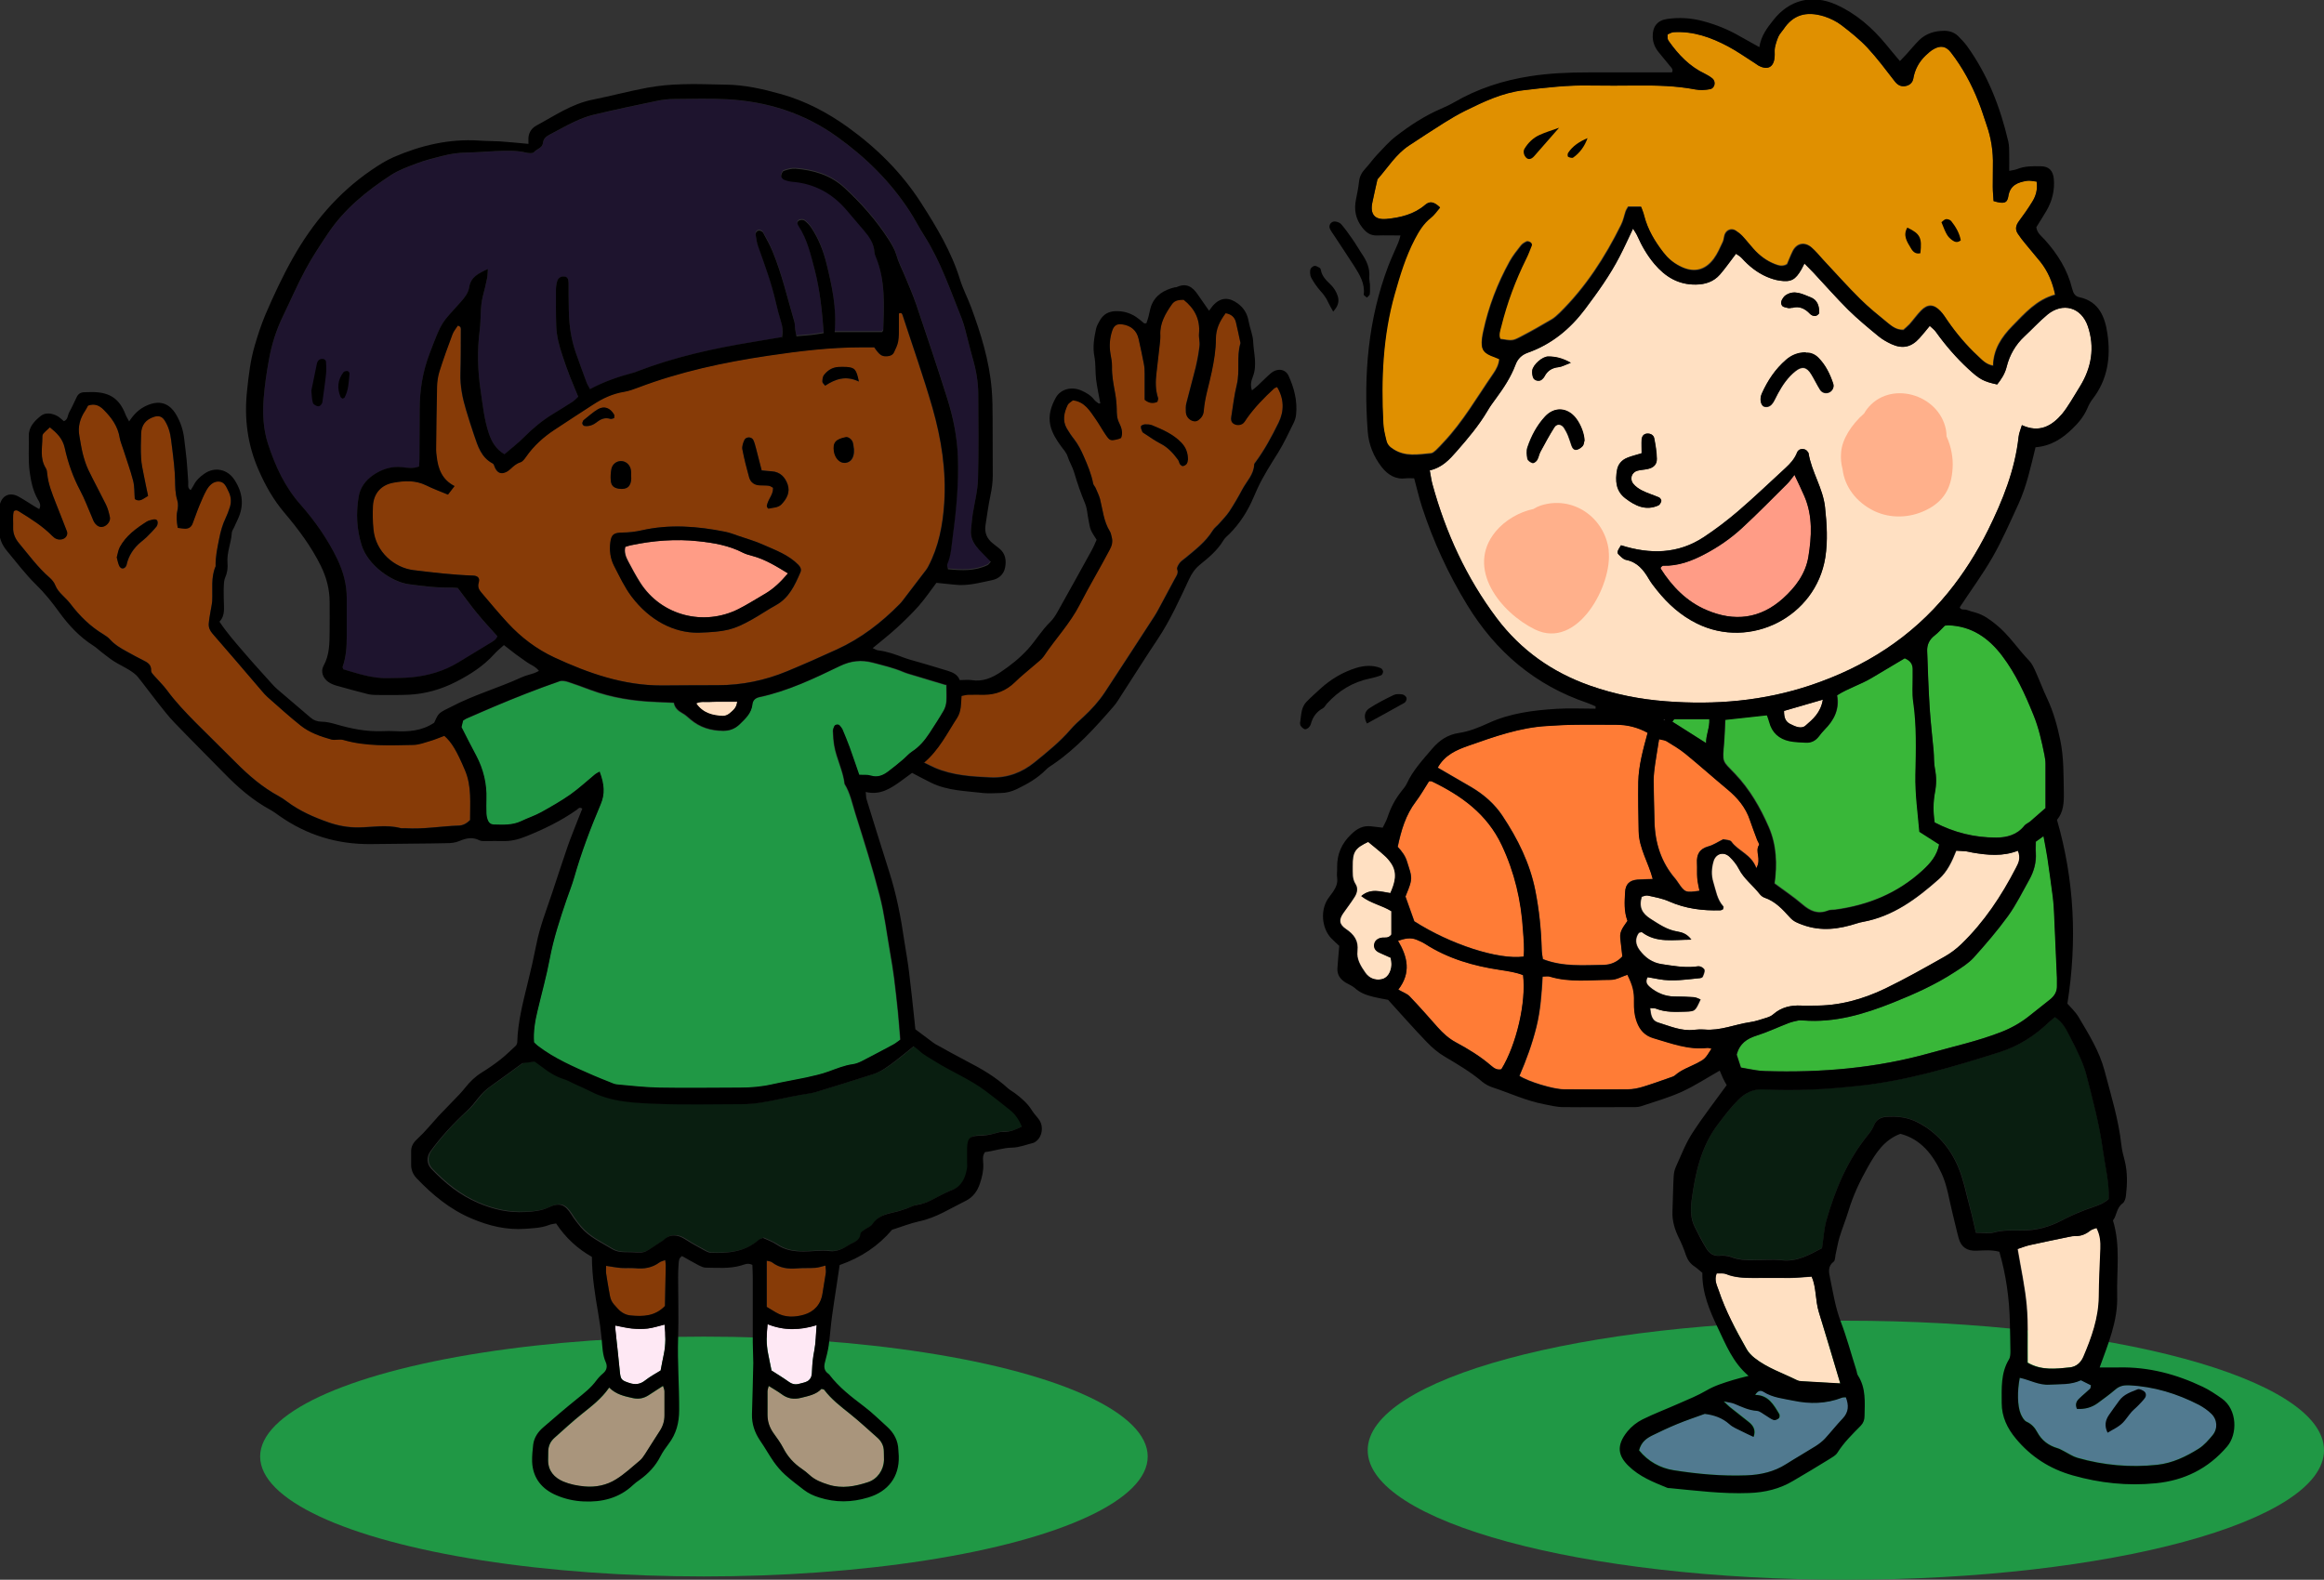 <svg xmlns="http://www.w3.org/2000/svg" id="Capa_2" data-name="Capa 2" viewBox="0 0 176.53 120.02"><rect x="0" y="0" width="176.53" height="120.02" fill="#333333" stroke="none"/><defs><style>      .cls-1 {        fill: #ffb08b;      }      .cls-1, .cls-2, .cls-3, .cls-4, .cls-5, .cls-6, .cls-7, .cls-8, .cls-9, .cls-10, .cls-11, .cls-12, .cls-13, .cls-14, .cls-15 {        stroke-width: 0px;      }      .cls-1, .cls-2, .cls-3, .cls-4, .cls-5, .cls-6, .cls-7, .cls-9, .cls-10, .cls-11, .cls-13 {        fill-rule: evenodd;      }      .cls-2 {        fill: #39b739;      }      .cls-4 {        fill: #ffe0c2;      }      .cls-5 {        fill: #091e10;      }      .cls-6 {        fill: #fee8f4;      }      .cls-7 {        fill: #a9957c;      }      .cls-8, .cls-9 {        fill: #209845;      }      .cls-10 {        fill: #ff9c86;      }      .cls-11 {        fill: #ff7c36;      }      .cls-12 {        fill: #e09000;      }      .cls-13 {        fill: #873b07;      }      .cls-14 {        fill: #1e142e;      }      .cls-15 {        fill: #517a90;      }    </style></defs><g id="Dise&#xF1;o"><g><g><path class="cls-8" d="m176.53,110.18c0,5.43-16.26,9.84-36.32,9.84s-36.32-4.41-36.32-9.84,16.26-9.84,36.32-9.84,36.32,4.4,36.32,9.84Z"></path><g><g><path class="cls-4" d="m108.6,35.74c.96-.22,1.51-.83,2.06-1.46.85-.97,1.68-1.95,2.34-3.07.19-.33.41-.64.64-.94.59-.8,1.13-1.62,1.48-2.55.17-.46.47-.75.93-.92,1.8-.64,3.21-1.79,4.36-3.32.96-1.28,1.89-2.57,2.62-3.99.35-.67.66-1.36,1.02-2.12.13.21.25.38.33.56.34.77.76,1.49,1.3,2.13.82.97,1.82,1.58,3.14,1.56.72,0,1.36-.22,1.83-.76.42-.48.78-1.01,1.22-1.58.11.08.31.18.44.33.54.6,1.16,1.1,1.9,1.42.31.13.64.24.97.29.87.13,1.2-.05,1.66-.85.07-.12.13-.25.23-.45.27.27.48.47.68.69.88.94,1.73,1.92,2.64,2.82.73.72,1.52,1.37,2.31,2.02.29.24.63.43.97.59.85.39,1.52.25,2.14-.45.25-.28.49-.58.78-.93.17.16.35.29.46.45.73,1.02,1.55,1.97,2.47,2.82.87.81,1.16.95,2.19,1.18.31-.4.59-.81.72-1.34.22-.89.67-1.68,1.36-2.32.58-.54,1.12-1.13,1.73-1.64,1.17-.97,2.58-.58,3.08.88.54,1.6.29,3.14-.6,4.57-.24.38-.46.78-.71,1.16-.21.32-.41.64-.65.93-.8.94-1.75,1.45-3.05.85-.09.32-.22.59-.25.88-.27,2.53-1.2,4.84-2.32,7.09-.84,1.7-1.85,3.3-3.06,4.78-2.77,3.39-6.3,5.62-10.42,7.01-3.58,1.2-7.25,1.51-10.99,1.22-1.98-.15-3.9-.53-5.77-1.19-2.87-1.01-5.25-2.7-7.08-5.12-2.3-3.06-3.88-6.49-4.89-10.19-.08-.29-.12-.59-.2-1.04Zm14.52,5.69c-.29.45-.32.56-.16.71.16.15.34.35.54.39.87.17,1.34.77,1.75,1.47.17.29.38.56.6.83.84,1.05,1.81,1.93,3.03,2.53,4.07,2.02,9.04-.51,9.76-5,.2-1.27.12-2.57-.02-3.85-.16-1.45-1.02-2.67-1.25-4.09,0-.03-.04-.07-.06-.1-.19-.3-.68-.29-.81.05-.19.48-.51.84-.87,1.17-1.2,1.1-2.37,2.23-3.61,3.29-.83.71-1.71,1.38-2.62,1.98-1.94,1.28-4.04,1.32-6.28.61Zm1.58-7c-.47.14-.8.22-1.11.35-.41.16-.69.48-.77.92-.14.82-.1,1.61.63,2.16.75.57,1.55.97,2.51.54.11-.05.2-.21.22-.34.02-.08-.08-.23-.17-.27-.41-.18-.85-.31-1.26-.51-.26-.13-.53-.31-.71-.54-.29-.37-.1-.87.34-.98.26-.06.53-.07.78-.13.44-.1.69-.34.68-.78-.01-.52-.1-1.05-.2-1.56-.05-.23-.26-.36-.52-.35-.28.01-.41.21-.43.44-.03.33,0,.67,0,1.05Zm12.47-7.63c-.61,0-1.09.2-1.5.56-.82.7-1.4,1.58-1.84,2.56-.03.07-.06.14-.07.21-.09.35.04.74.27.79.3.07.51-.09.66-.32.14-.22.24-.47.37-.7.35-.64.75-1.23,1.32-1.68.5-.4.86-.33,1.2.23.24.39.43.8.67,1.18.16.25.46.31.7.2.24-.11.39-.39.3-.66-.24-.72-.57-1.4-1.11-1.95-.28-.28-.62-.42-.97-.39Zm-16.83,6.72c0-.55-.27-1.25-.65-1.73-.64-.83-1.63-.9-2.34-.14-.62.67-1.05,1.48-1.34,2.34-.09.27-.06.6,0,.88.03.13.24.28.39.32.09.03.28-.11.34-.22.11-.19.14-.43.25-.63.34-.63.68-1.26,1.06-1.86.19-.3.55-.26.74.04.12.19.23.39.31.6.1.24.17.5.26.75.07.19.2.36.4.31.17-.04.34-.16.45-.29.09-.1.09-.28.11-.36Zm15.81-10.13c.5-.15.95.04,1.34.46.09.1.27.18.4.16.11-.01.3-.16.3-.25,0-.51-.13-.97-.67-1.18-.62-.24-1.24-.6-1.91-.13-.06.04-.11.1-.15.16-.15.19-.23.43-.09.62.09.12.32.14.49.18.07.02.15-.01.29-.03Zm-16.84,4.18c-.68-.38-1.19-.47-1.71-.48-.45,0-1.13.6-1.22,1.04-.03.17,0,.37.06.55.08.25.47.34.66.17.08-.07.16-.15.21-.25.23-.44.58-.65,1.08-.7.25-.03.49-.17.91-.33Z"></path><path class="cls-12" d="m154.99,19.89c-.38-.47-.78-.93-1.16-1.4-.19-.23-.38-.47-.55-.73-.22-.32-.17-.62.06-.94.36-.48.71-.98,1.03-1.5.28-.45.42-.95.33-1.53-.28-.03-.51-.09-.72-.06-.7.11-1.3.32-1.43,1.19-.08.52-.36.58-1.12.35-.02-.34-.06-.72-.06-1.09,0-.53,0-1.06.01-1.59.03-1.07-.13-2.12-.49-3.13-.2-.57-.37-1.16-.6-1.72-.53-1.35-1.21-2.61-2.1-3.76-.37-.48-.78-.55-1.3-.26-.23.13-.43.31-.62.49-.51.49-.82,1.07-.94,1.77-.06.32-.31.52-.64.56-.33.04-.56-.1-.77-.37-.67-.87-1.33-1.75-2.07-2.55-.59-.63-1.28-1.18-1.97-1.71-.38-.29-.85-.52-1.31-.67-1.42-.44-2.39-.08-3.09.97-.13.19-.3.36-.39.56-.12.27-.21.56-.27.85-.04.22,0,.45-.02.68-.05.8-.53,1.06-1.24.67-.1-.06-.19-.13-.28-.19-.67-.42-1.32-.89-2.02-1.26-1.28-.68-2.63-1.17-4.13-1.08-.17.01-.33.12-.46.17,0,.15-.01.23,0,.3.01.07.04.15.09.21.73,1.03,1.58,1.93,2.75,2.48.2.1.4.22.57.36.28.24.18.75-.19.81-.36.07-.76.09-1.12.02-1.46-.28-2.94-.31-4.42-.3-1.18.01-2.35.02-3.53,0-1.71-.04-3.4.16-5.09.36-1.62.19-3.03.87-4.45,1.57-.54.27-1.07.58-1.58.9-.9.56-1.78,1.15-2.67,1.73-1,.66-1.62,1.69-2.4,2.57-.13.59-.27,1.18-.39,1.77-.18.89.19,1.32,1.07,1.24,1.07-.1,2.1-.35,2.94-1.07.37-.32.69-.22,1.11.17-.25.29-.44.58-.7.78-.56.44-.9,1.01-1.22,1.62-.69,1.32-1.12,2.74-1.52,4.16-.91,3.21-1.04,6.5-.87,9.81.02.45.13.9.24,1.34.07.3.25.49.54.67.91.59,1.88.4,2.85.31.13-.01.27-.13.38-.23.2-.18.37-.38.55-.57,1.5-1.58,2.57-3.46,3.8-5.24.23-.33.43-.7.46-1.13-.15-.06-.25-.11-.36-.15-.86-.3-1.04-.55-.95-1.4.02-.19.06-.37.1-.56.4-1.87,1.08-3.63,2-5.3.24-.43.55-.82.85-1.2.11-.14.29-.25.45-.32.07-.03.21.02.3.08.05.03.09.14.07.2-.14.35-.27.71-.44,1.04-.81,1.64-1.44,3.34-1.88,5.11-.08.32-.21.64-.07.98.91.14.93.16,1.53-.15.81-.42,1.6-.87,2.38-1.33.22-.13.42-.32.61-.5,1.97-1.94,3.44-4.22,4.66-6.68.17-.33.24-.72.36-1.07.04-.1.11-.19.18-.32h.98c.09.25.18.46.23.68.27,1.05.81,1.95,1.47,2.8.33.43.73.77,1.21,1.02,1.03.55,1.92.39,2.61-.53.29-.39.48-.85.69-1.29.08-.17.08-.37.14-.55.13-.36.51-.51.83-.32.19.12.37.26.53.43.28.3.54.64.82.95.46.52,1,.93,1.65,1.18.29.11.58.2.91,0,.14-.32.27-.67.44-1.01.31-.59.91-.7,1.42-.26.31.27.58.6.86.91.93.99,1.84,2.02,2.81,2.98.67.67,1.41,1.26,2.14,1.86.32.26.66.52,1.17.51.13-.12.31-.26.46-.42.3-.34.57-.72.88-1.04.5-.51.97-.5,1.47.03.21.22.37.48.54.73.67.97,1.43,1.87,2.29,2.67.32.3.63.66,1.17.75.03-1.25.65-2.17,1.46-3,.95-.97,1.85-2.01,3.25-2.39-.2-.97-.56-1.8-1.13-2.52Z"></path><path class="cls-5" d="m150.1,93.65c-.16-.68-.28-1.27-.44-1.85-.28-1.06-.48-2.16-.91-3.16-.62-1.46-1.63-2.63-3.07-3.38-.76-.39-1.59-.49-2.43-.42-.4.03-.71.21-.88.61-.1.24-.24.47-.4.67-1.6,1.94-2.55,4.2-3.23,6.58-.18.64-.21,1.33-.33,2.11-.91.46-1.85,1.06-3.07.92-.67-.08-1.36-.02-2.04-.01-.61,0-1.2,0-1.79-.23-.27-.11-.6-.13-.89-.1-.5.05-.8-.22-1.02-.59-.31-.52-.58-1.06-.86-1.6-.32-.64-.33-1.33-.24-2,.28-2.07.71-4.11,2.02-5.82.48-.63.97-1.27,1.52-1.83.51-.51,1.12-.84,1.91-.8,1.21.06,2.43.06,3.64.01,1.17-.04,2.34-.15,3.51-.27,3.71-.38,7.26-1.44,10.8-2.57,1.44-.46,2.67-1.24,3.75-2.28.13-.13.28-.24.45-.38.6.37.87.96,1.16,1.52.28.54.55,1.08.79,1.63.18.41.34.84.45,1.28.48,1.87.98,3.73,1.24,5.65.17,1.23.49,2.44.45,3.73-.32.3-.71.46-1.15.61-.82.27-1.63.61-2.39,1.01-.96.51-1.96.77-3.04.78-.72,0-1.43-.05-2.14.15-.38.11-.82.02-1.37.02Z"></path><path class="cls-4" d="m153.3,64.61c.26.58.04.97-.14,1.33-1.1,2.13-2.42,4.12-4.15,5.79-.38.36-.81.69-1.27.95-1.49.83-2.97,1.68-4.5,2.42-1.72.82-3.54,1.33-5.48,1.3-.3,0-.61.02-.91,0-.79-.04-1.5.12-2.11.65-.14.12-.32.2-.49.26-.43.13-.86.29-1.3.35-1.15.16-2.25.66-3.45.56-.26-.02-.53-.01-.79.02-.98.12-1.86-.29-2.76-.56-.46-.14-.54-.58-.59-1.09.17.01.32-.01.45.04.73.29,1.49.26,2.24.23.73-.02.73-.03,1.14-.93-.17-.06-.34-.16-.5-.17-.49-.04-.98-.05-1.48-.05-.71-.01-1.33-.27-1.87-.72-.2-.17-.38-.38-.17-.75.27.05.55.1.84.15,1.06.21,2.11.02,3.17-.08.07,0,.16-.06.18-.11.06-.16.15-.34.13-.5-.02-.11-.19-.23-.32-.27-.14-.04-.3,0-.45.02-.84.07-1.66-.07-2.48-.2-.73-.11-1.26-.5-1.68-1.06-.32-.43-.38-.89-.05-1.33.11-.01.21-.06.25-.03,1.11.83,2.38.56,3.73.56-.31-.43-.7-.56-1.07-.62-.78-.13-1.39-.56-2.03-.96-.63-.4-.91-.88-.67-1.68.13-.03.32-.12.47-.09.55.12,1.12.22,1.63.45,1.24.55,2.54.71,3.88.67.07,0,.14-.05.2-.08,0-.07.05-.18.02-.21-.48-.53-.57-1.22-.77-1.86-.16-.53-.13-1.05.02-1.57.17-.6.79-.77,1.25-.33.27.26.52.57.69.9.39.76,1.09,1.26,1.59,1.92.09.12.22.23.36.27.83.28,1.39.9,1.95,1.52.27.3.59.42.96.55,1.4.51,2.75.32,4.11-.12.14-.05.29-.08.44-.11,2.29-.42,4.08-1.75,5.77-3.25.64-.57.99-1.33,1.32-2.16.26.02.52.03.77.05.15.02.3.06.45.09,1.16.2,2.33.32,3.5-.15Z"></path><path class="cls-2" d="m131.05,54.66c1.03-.11,2.07-.23,3.19-.35.06.17.13.33.17.5.21.82.75,1.3,1.56,1.47.4.08.82.09,1.24.11.41.02.73-.15.98-.48.14-.18.28-.36.44-.52.7-.71,1.13-1.52.93-2.59.85-.54,1.8-.82,2.63-1.32.84-.5,1.69-1,2.52-1.5.38.16.58.4.6.78,0,.23,0,.46,0,.68,0,.61-.05,1.22.04,1.82.28,1.85.21,3.71.17,5.56-.03,1.45.17,2.86.3,4.34.49.32,1,.64,1.5.96-.16.85-.67,1.44-1.26,1.98-1.88,1.73-4.12,2.65-6.63,2.99-.19.03-.39,0-.56.07-.77.31-1.36.04-1.95-.47-.65-.56-1.38-1.04-2.11-1.59.2-1.43.16-2.91-.45-4.3-.64-1.46-1.43-2.84-2.54-4.01-1.01-1.06-.97-.81-.84-2.41.04-.56.06-1.12.09-1.75Z"></path><path class="cls-2" d="m129.59,56.47c0-.68.29-1.19.25-1.83-.93,0-1.79,0-2.64,0-.05,0-.09.1-.17.19.81.52,1.62,1.03,2.57,1.63Z"></path><path class="cls-2" d="m154.65,63.94c.15-.11.33-.24.59-.42.11.59.21,1.1.29,1.61.15,1.01.29,2.02.42,3.04.05.37.08.75.09,1.13.08,1.67.15,3.33.22,5,0,.19,0,.38,0,.57.02.46-.2.79-.54,1.07-.53.42-1.07.85-1.6,1.27-.66.52-1.38.92-2.17,1.22-1.74.67-3.55,1.07-5.34,1.57-4.09,1.15-8.27,1.5-12.5,1.37-.23,0-.46-.02-.68-.06-.37-.06-.74-.13-1.18-.21-.11-.34-.23-.69-.32-.98.23-.85.78-1.22,1.52-1.45.83-.26,1.62-.64,2.43-.95.24-.09.5-.15.75-.2.11-.02.23,0,.34,0,2.41.2,4.65-.48,6.85-1.36,1.62-.65,3.21-1.36,4.68-2.32.51-.33,1.04-.66,1.44-1.1.91-1.01,1.8-2.05,2.6-3.15.62-.86,1.09-1.82,1.61-2.75.36-.64.55-1.33.5-2.07-.02-.26,0-.53,0-.83Z"></path><path class="cls-2" d="m155.39,61.37c-.39.34-.78.69-1.18,1.03-.14.12-.34.19-.45.33-.54.69-1.33.89-2.12.9-1.64,0-3.21-.38-4.69-1.15-.12-.78-.12-1.53.02-2.28.11-.6.12-1.19,0-1.8-.09-.44-.06-.9-.1-1.35-.1-1.09-.23-2.18-.3-3.28-.09-1.43-.14-2.87-.19-4.31-.02-.47.16-.87.56-1.18.3-.23.54-.52.78-.75.13-.01.2-.03.27-.03,1.76.06,3.04.95,4.08,2.31,1.04,1.37,1.74,2.91,2.38,4.49.4.99.63,2.01.84,3.05.05.22.08.45.08.68,0,1.1,0,2.19,0,3.35Z"></path><g><path class="cls-15" d="m167.98,107.39c-.27-.26-.59-.48-.92-.66-1.67-.86-3.43-1.4-5.32-1.49-.4-.02-.73.05-1.04.32-.43.37-.89.7-1.35,1.04-.47.34-1,.47-1.57.43-.15-.35-.03-.59.16-.77.27-.27.57-.5.84-.76.04-.04.04-.13.07-.26-.22-.11-.44-.22-.78-.39-.77.36-1.57.28-2.36.33-.82.06-1.52-.36-2.28-.52-.2,1.03-.18,2.12.07,2.74.1.23.25.51.45.6.38.17.63.46.8.78.35.65.87,1.03,1.55,1.23.18.05.34.16.51.24.33.17.65.39,1,.49,1.99.57,4.01.75,6.07.53,1.16-.13,2.18-.62,3.15-1.23.41-.26.74-.65,1.05-1.02.41-.5.36-1.2-.11-1.64Z"></path><path class="cls-15" d="m139.95,106.17c-1.21.47-2.45.49-3.69.23-.77-.16-1.58-.23-2.27-.67-.22-.14-.43-.11-.64.23,1.01.01,1.41.76,1.83,1.46.04.08.03.26-.03.31-.1.09-.28.17-.39.14-.21-.07-.39-.22-.59-.34-.23-.13-.45-.34-.69-.36-.63-.04-1.16-.31-1.72-.54-.2-.08-.42-.1-.8-.18.24.23.34.33.46.43.47.38.95.75,1.43,1.13.39.3.55.66.38,1.14-.32-.15-.59-.27-.86-.41-.33-.17-.71-.31-.98-.56-.54-.48-1.16-.69-1.87-.78-.69.25-1.41.49-2.11.78-.63.26-1.25.55-1.86.85-.44.22-.85.49-1.02,1.14.7.87,1.63,1.36,2.62,1.52,1.83.29,3.69.46,5.55.39,1.08-.04,2.1-.27,3.02-.86.74-.47,1.5-.9,2.23-1.36.25-.16.5-.35.7-.56.46-.5.88-1.04,1.35-1.53.49-.51.47-1.04.25-1.62-.14.01-.22,0-.29.03Z"></path></g><path class="cls-4" d="m159.28,93.28c.28.54.32,1.06.3,1.59-.05,1.21-.11,2.42-.12,3.63-.02,1.63-.55,3.11-1.18,4.58-.2.46-.56.75-1.02.8-1.08.12-2.18.25-3.22-.36-.02-1.45.04-2.89-.08-4.31-.13-1.42-.44-2.83-.69-4.32.31-.1.62-.23.94-.3.99-.22,1.99-.43,2.99-.63.15-.03.3-.07.45-.06.44.02.81-.14,1.15-.41.14-.11.33-.14.5-.21Z"></path><path class="cls-4" d="m139.8,105.12c-1.09-.06-2.03-.11-2.97-.17-.11,0-.23-.03-.33-.08-1.08-.54-2.25-.92-3.21-1.68-.23-.18-.45-.41-.6-.66-.82-1.44-1.61-2.91-2.14-4.5-.13-.38-.35-.76-.15-1.27.23.01.51-.04.72.05.65.26,1.32.29,2.01.29.95-.01,1.89,0,2.84,0,.52,0,1.04-.06,1.65-.1.36.82.27,1.79.54,2.68.26.87.53,1.74.79,2.61.27.9.54,1.8.85,2.85Z"></path><g><path class="cls-11" d="m109.21,58.32c.54-.98,1.44-1.36,2.32-1.67,1.96-.68,3.93-1.4,6.04-1.51.68-.04,1.36-.08,2.04-.09,1.06-.01,2.12,0,3.19,0,.84,0,1.63.21,2.36.61-.34,1.28-.68,2.48-.71,3.73-.03,1.25,0,2.5.03,3.75.02,1.28.74,2.37,1.07,3.63-.42.02-.8.02-1.17.05-.59.05-.9.34-.93.94-.03.71-.1,1.44.18,2.19-.25.38-.61.76-.55,1.29.05.45.1.9.16,1.41-.36.41-.87.64-1.46.65-1.51.01-3.04.16-4.58-.44-.03-.22-.09-.51-.09-.8-.04-1.48-.19-2.95-.48-4.4-.41-2.08-1.34-3.94-2.5-5.69-.59-.89-1.4-1.6-2.32-2.15-.85-.5-1.7-.99-2.6-1.51Z"></path><path class="cls-11" d="m108.55,59.35c.13,0,.18-.02.21,0,2.26,1.09,4.21,2.48,5.33,4.86.97,2.06,1.47,4.2,1.61,6.45.04.67.12,1.35.05,2.01-1.94.26-5.6-.94-8.31-2.68-.24-.66-.45-1.26-.67-1.88.13-.37.34-.77.41-1.19.08-.49-.15-.95-.28-1.43-.13-.46-.39-.8-.72-1.16.26-1.24.6-2.42,1.38-3.44.36-.48.66-1.01,1-1.54Z"></path><path class="cls-11" d="m130.02,79.67c-.47.75-.51.78-1.09,1.09-.57.3-1.19.5-1.68.93-.11.09-.27.13-.41.18-.68.24-1.35.48-2.04.69-.36.11-.74.18-1.11.19-1.63.02-3.26.02-4.89,0-.8,0-2.7-.58-3.37-1.02.52-1.2.97-2.43,1.29-3.72.31-1.25.4-2.53.47-3.83.25,0,.41-.04.54,0,1.52.47,3.09.26,4.64.25.42,0,.85-.26,1.27-.39.41.83.52,1.28.5,2.04-.01.53.03,1.05.22,1.56.23.62.63,1.04,1.25,1.22,1.34.39,2.66.91,4.11.74.1-.01.2.04.31.06Z"></path><path class="cls-11" d="m106.22,75.18c.98-1.28.71-2.48-.02-3.71.51-.17.97-.28,1.44-.07.21.09.42.18.61.3,1.75,1.13,3.7,1.69,5.74,1.99.59.09,1.19.17,1.71.39.25,2.05-.51,5.3-1.65,7.15-.33.09-.57-.09-.8-.29-.81-.69-1.71-1.24-2.65-1.75-.54-.29-.98-.7-1.39-1.15-.7-.79-1.4-1.59-2.13-2.35-.19-.2-.5-.3-.86-.51Z"></path><path class="cls-11" d="m133.42,65.96c-.37-1.07-1.38-1.3-1.9-2.03-.1-.14-.42-.13-.62-.18-.39.19-.74.44-1.13.54-.68.19-.89.62-.86,1.27.02.38-.01.76.02,1.13.03.33.11.65.17.97-1.07.16-1.11.14-1.62-.61-.06-.09-.12-.19-.2-.28-1.09-1.25-1.56-2.73-1.6-4.37-.03-1.06-.06-2.12-.06-3.18,0-.38.05-.75.1-1.13.09-.63.2-1.25.31-1.95.24.06.43.07.58.16.48.3.98.58,1.41.94,1.08.89,2.12,1.82,3.2,2.71.77.64,1.39,1.38,1.71,2.34.17.5.36.99.54,1.48.05.14.2.34.15.41-.33.51.21,1.04-.2,1.75Z"></path></g><path class="cls-4" d="m103.95,63.95c.48.4.86.7,1.23,1.03.19.17.37.38.52.59.51.76.29,1.5-.06,2.28-.74-.11-1.49-.4-2.21.22.71.56,1.59.71,2.29,1.15v1.77c-.25.34-.54.2-.78.25-.28.06-.49.22-.53.51-.04.3.13.5.39.62.27.13.55.25.87.39.02.18.07.36.06.54-.04.59-.33,1.02-.79,1.1-.48.09-.92-.09-1.2-.48-.35-.49-.7-1.04-.62-1.66.09-.8-.26-1.27-.87-1.68-.53-.36-.56-.72-.18-1.24.28-.4.58-.79.84-1.2.19-.3.27-.66.07-.97-.27-.42-.21-.87-.22-1.32-.01-1.15.17-1.41,1.22-1.91Z"></path><path class="cls-4" d="m138.47,53.15c-.17,1.01-.77,1.5-1.32,1.98-.33.28-.8.05-1.17-.13-.38-.19-.47-.54-.46-.99.95-.28,1.87-.54,2.96-.86Z"></path><path class="cls-10" d="m136.31,36.07c.3.64.55,1.14.77,1.66.63,1.49.54,3.04.29,4.58-.21,1.28-.97,2.29-1.92,3.15-1.74,1.57-3.71,1.79-5.81.89-1.51-.64-2.62-1.78-3.49-3.15-.01-.02,0-.07.02-.11.06-.04.11-.12.17-.11,1.14.03,2.15-.35,3.14-.87,1.05-.55,2.02-1.22,2.88-2.02,1.17-1.08,2.28-2.22,3.41-3.34.19-.18.33-.41.55-.68Z"></path><path class="cls-1" d="m147.86,33.18c0-.2-.02-.38-.05-.55-.54-2.71-4.3-3.79-6.01-1.53-.07.1-.14.2-.2.31-.96.84-1.67,1.95-1.75,2.95-.04.44,0,.88.11,1.28.15,1.31,1.02,2.52,2.42,3.19,1.22.58,2.67.53,3.89-.06,1.39-.67,1.96-1.69,2.05-3.21.05-.74-.1-1.61-.45-2.38Z"></path><path class="cls-1" d="m122.2,41.82c-.31-2.53-2.75-4.2-5.18-3.41-.18.06-.36.15-.54.26-1.09.23-2.17.86-2.88,1.72-2.31,2.82.42,6.17,2.99,7.43,3.26,1.6,5.92-3.43,5.6-6Z"></path></g><g><path class="cls-3" d="m121.21,53.67c-.21-.09-.41-.18-.62-.26-3.98-1.34-6.98-3.9-9.15-7.46-1.43-2.34-2.57-4.82-3.42-7.42-.23-.71-.4-1.45-.6-2.19-.24,0-.42-.02-.6,0-.81.11-1.4-.26-1.87-.86-.62-.8-.99-1.72-1.06-2.72-.32-4.28.03-8.49,1.56-12.54.23-.6.51-1.18.76-1.78.07-.16.11-.34.17-.55-.63,0-1.2-.02-1.76,0-.51.02-.84-.21-1.14-.6-.51-.65-.64-1.35-.48-2.14.09-.44.18-.89.23-1.34.04-.4.21-.71.48-1,.31-.33.57-.71.88-1.04.47-.49.92-1.02,1.46-1.43,1.05-.81,2.16-1.54,3.39-2.07.35-.15.69-.31,1.02-.5,1.79-1.04,3.71-1.66,5.76-1.98,1.47-.23,2.94-.29,4.42-.29,2.12,0,4.25,0,6.36,0,.13-.23-.05-.36-.16-.5-.29-.35-.58-.7-.87-1.06-.27-.34-.42-.72-.43-1.15-.02-.75.34-1.24,1.09-1.35.91-.13,1.82-.08,2.71.16.99.26,1.94.64,2.83,1.16.46.26.92.51,1.47.82.13-.86.59-1.46,1.06-2.05,1.21-1.55,2.96-1.99,4.77-1.18,1.52.68,2.74,1.75,3.79,3.02.33.41.67.81,1.06,1.27.2-.21.35-.37.5-.53.33-.36.64-.75.99-1.09.52-.49,1.17-.68,1.88-.68.4,0,.75.12,1.04.39.24.24.48.49.68.76,1.58,2.19,2.53,4.65,3.14,7.26.08.33.06.68.07,1.02.01.38,0,.75,0,1.21.25-.05.43-.07.59-.13.58-.24,1.19-.23,1.79-.22.64,0,.95.33,1.01.98.07.86-.13,1.66-.56,2.4-.25.43-.52.84-.77,1.25.05.44.38.67.63.94.98,1.09,1.74,2.29,2.09,3.73.08.31.2.58.55.65,1.5.32,1.95,1.52,2.13,2.78.26,1.77.02,3.48-1.13,4.96-.16.21-.29.45-.39.69-.26.61-.66,1.1-1.13,1.55-.77.76-1.65,1.33-2.81,1.42-.37,1.5-.68,2.98-1.32,4.36-.62,1.34-1.21,2.7-1.94,3.98-.75,1.31-1.65,2.53-2.5,3.82.09.24.36.13.55.2.21.08.43.14.65.2.6.17,1.07.51,1.55.9.99.79,1.66,1.86,2.53,2.76.23.24.37.57.51.88.29.65.54,1.33.85,1.98.47,1,.76,2.04.99,3.13.29,1.36.25,2.71.28,4.07.01.73-.03,1.44-.52,2.03,1.32,4.58,1.54,9.18.79,13.96.23.27.61.61.85,1.02.77,1.3,1.58,2.59,1.97,4.07.49,1.87,1.07,3.72,1.28,5.65.04.41.16.82.26,1.22.21.86.19,1.73.09,2.6-.02.21-.1.5-.25.61-.49.34-.44.94-.74,1.3.59,1.93.27,3.83.32,5.72.06,1.9-.67,3.62-1.33,5.45.56,0,1.01,0,1.46,0,2.25-.05,4.36.51,6.37,1.47.51.24.99.57,1.45.89,1.19.84,1.2,2.72.4,3.65-1.44,1.69-3.27,2.58-5.42,2.79-2.13.21-4.24-.01-6.31-.6-1.73-.49-3.17-1.41-4.32-2.8-.65-.78-1.07-1.66-1.07-2.69,0-1.13-.08-2.28.55-3.32.11-.18.11-.43.11-.65,0-.72-.03-1.44-.04-2.16-.04-1.82-.29-3.62-.8-5.37-.6-.16-1.18-.1-1.74-.08-.72.03-1.16-.27-1.35-.95-.17-.62-.3-1.25-.46-1.87-.26-1.03-.4-2.11-.84-3.06-.64-1.39-1.56-2.6-3.13-3-1.25.47-1.87,1.48-2.45,2.49-.62,1.09-1.15,2.22-1.51,3.43-.2.65-.46,1.28-.66,1.94-.13.43-.2.88-.3,1.32-.04.18-.03.44-.14.53-.47.35-.37.81-.28,1.24.23,1.11.4,2.23.81,3.31.46,1.2.79,2.45,1.18,3.67.05.14.05.31.13.43.62.96.52,2.03.5,3.09,0,.28-.09.52-.28.72-.64.65-1.29,1.28-1.78,2.06-.13.21-.4.35-.62.49-.9.56-1.81,1.1-2.73,1.64-1.03.62-2.16.89-3.36.93-2.02.08-4.01-.18-6.01-.37-.08,0-.16,0-.22-.03-1.05-.43-2.1-.84-2.94-1.67-.74-.73-.97-1.5-.07-2.61.3-.37.72-.7,1.14-.91.91-.45,1.87-.81,2.81-1.23.69-.3,1.4-.59,2.05-.97.63-.37,1.32-.58,2-.79.36-.11.73-.2,1.2-.32-1.2-1.02-1.72-2.37-2.34-3.66-.62-1.3-1.19-2.63-1.17-4.17-.18-.14-.37-.33-.58-.47-.34-.22-.54-.51-.67-.88-.14-.43-.31-.85-.51-1.25-.33-.66-.54-1.33-.51-2.07.04-.87.04-1.74.09-2.61.01-.26.06-.54.17-.77.39-.86.73-1.76,1.24-2.55.8-1.24,1.71-2.4,2.62-3.66-.08-.14-.19-.33-.28-.52-.09-.2-.17-.4-.25-.58-.98.55-1.9,1.16-2.89,1.61-1,.45-2.06.75-3.1,1.1-.24.08-.53.06-.79.06-1.71,0-3.41.02-5.12,0-.48,0-.97-.13-1.45-.22-1.35-.26-2.59-.84-3.88-1.27-.28-.09-.56-.23-.79-.42-.87-.74-1.85-1.32-2.83-1.9-.52-.3-.99-.7-1.41-1.14-1-1.04-1.95-2.12-2.93-3.2-.36-.07-.74-.13-1.1-.22-.52-.13-1.01-.29-1.42-.67-.19-.17-.45-.27-.67-.4-.42-.25-.69-.59-.66-1.11.03-.52.09-1.04.14-1.7-.15-.14-.4-.36-.63-.6-.7-.76-.81-2.09-.24-2.96.12-.19.27-.36.4-.55.21-.32.37-.65.31-1.06-.04-.26.01-.53,0-.79-.02-1,.34-1.83,1.08-2.53.45-.43.9-.67,1.52-.59.26.03.52.06.86.1.13-.27.28-.52.37-.8.24-.73.59-1.39,1.07-1.99.14-.18.3-.36.39-.56.47-1.02,1.22-1.81,1.93-2.65.55-.65,1.2-1.07,2-1.19.81-.12,1.54-.42,2.26-.75,1.65-.76,3.41-.98,5.2-1.09.98-.06,1.97-.01,2.95-.01,0-.07,0-.14,0-.2Zm-12.61-17.93c.09.45.12.75.2,1.04,1.01,3.69,2.58,7.12,4.89,10.19,1.83,2.43,4.21,4.11,7.08,5.12,1.87.66,3.79,1.04,5.77,1.19,3.75.29,7.41-.02,10.99-1.22,4.12-1.38,7.65-3.62,10.42-7.01,1.21-1.48,2.21-3.08,3.06-4.78,1.11-2.25,2.04-4.56,2.32-7.09.03-.29.16-.56.25-.88,1.3.6,2.25.09,3.05-.85.24-.29.45-.61.65-.93.24-.38.47-.77.71-1.16.88-1.43,1.14-2.97.6-4.57-.5-1.46-1.91-1.84-3.08-.88-.61.51-1.15,1.1-1.73,1.64-.69.64-1.14,1.43-1.36,2.32-.13.54-.41.95-.72,1.34-1.02-.22-1.31-.37-2.19-1.18-.92-.85-1.74-1.8-2.47-2.82-.12-.17-.3-.29-.46-.45-.29.35-.52.65-.78.93-.63.69-1.29.84-2.14.45-.34-.16-.68-.35-.97-.59-.79-.65-1.58-1.3-2.31-2.02-.91-.91-1.76-1.88-2.64-2.82-.2-.21-.41-.42-.68-.69-.11.2-.16.33-.23.45-.46.79-.79.98-1.66.85-.33-.05-.67-.16-.97-.29-.74-.32-1.36-.82-1.9-1.42-.14-.15-.33-.25-.44-.33-.44.57-.8,1.1-1.22,1.58-.47.54-1.11.75-1.83.76-1.32.02-2.32-.59-3.14-1.56-.54-.64-.96-1.36-1.3-2.13-.08-.19-.21-.35-.33-.56-.36.75-.67,1.45-1.02,2.12-.73,1.42-1.66,2.71-2.62,3.99-1.15,1.53-2.55,2.68-4.36,3.32-.46.16-.76.46-.93.92-.35.93-.89,1.75-1.48,2.55-.22.31-.45.61-.64.94-.66,1.12-1.49,2.1-2.34,3.07-.55.63-1.11,1.25-2.06,1.46Zm.79-19.96c-.25.29-.44.58-.7.78-.56.44-.9,1.01-1.22,1.62-.69,1.32-1.12,2.74-1.52,4.16-.91,3.21-1.04,6.5-.87,9.81.02.45.13.9.24,1.34.07.3.25.49.54.67.91.59,1.88.4,2.85.31.13-.01.27-.13.38-.23.2-.18.37-.38.55-.57,1.5-1.58,2.57-3.46,3.8-5.24.23-.33.43-.7.46-1.13-.15-.06-.25-.11-.36-.15-.86-.3-1.04-.55-.95-1.4.02-.19.06-.37.1-.56.4-1.87,1.08-3.63,2-5.3.24-.43.55-.82.85-1.2.11-.14.29-.25.45-.32.07-.03.21.02.3.08.05.03.09.14.07.2-.14.35-.27.71-.44,1.04-.81,1.64-1.44,3.34-1.88,5.11-.08.32-.21.64-.07.98.91.14.93.16,1.53-.15.81-.42,1.6-.87,2.38-1.33.22-.13.42-.32.61-.5,1.97-1.94,3.44-4.22,4.66-6.68.17-.33.24-.72.36-1.07.04-.1.11-.19.18-.32h.98c.09.25.18.46.23.68.27,1.05.81,1.95,1.47,2.8.33.43.73.77,1.21,1.02,1.03.55,1.92.39,2.61-.53.29-.39.48-.85.69-1.29.08-.17.08-.37.14-.55.13-.36.51-.51.83-.32.19.12.37.26.53.43.28.3.54.64.82.95.46.52,1,.93,1.65,1.18.29.11.58.2.91,0,.14-.32.27-.67.44-1.01.31-.59.91-.7,1.42-.26.31.27.58.6.86.91.93.99,1.84,2.02,2.81,2.98.67.67,1.41,1.26,2.14,1.86.32.26.66.52,1.17.51.13-.12.31-.26.46-.42.3-.34.57-.72.88-1.04.5-.51.97-.5,1.47.03.21.22.37.48.54.73.67.97,1.43,1.87,2.29,2.67.32.3.63.66,1.17.75.03-1.25.65-2.17,1.46-3,.95-.97,1.85-2.01,3.25-2.39-.2-.97-.56-1.8-1.13-2.52-.38-.47-.78-.93-1.16-1.4-.19-.23-.38-.47-.55-.73-.22-.32-.17-.62.06-.94.36-.48.71-.98,1.03-1.5.28-.45.42-.95.33-1.53-.28-.03-.51-.09-.72-.06-.7.11-1.3.32-1.43,1.19-.08.52-.36.58-1.12.35-.02-.34-.06-.72-.06-1.09,0-.53,0-1.06.01-1.59.03-1.07-.13-2.12-.49-3.13-.2-.57-.37-1.16-.6-1.72-.53-1.35-1.21-2.61-2.1-3.76-.37-.48-.78-.55-1.3-.26-.23.13-.43.31-.62.49-.51.49-.82,1.07-.94,1.77-.06.32-.31.52-.64.56-.33.04-.56-.1-.77-.37-.67-.87-1.33-1.75-2.07-2.55-.59-.63-1.28-1.18-1.97-1.71-.38-.29-.85-.52-1.31-.67-1.42-.44-2.39-.08-3.09.97-.13.19-.3.36-.39.56-.12.27-.21.56-.27.85-.04.22,0,.45-.02.68-.05.8-.53,1.06-1.24.67-.1-.06-.19-.13-.28-.19-.67-.42-1.32-.89-2.02-1.26-1.28-.68-2.63-1.17-4.13-1.08-.17.01-.33.12-.46.17,0,.15-.01.23,0,.3.01.07.04.15.09.21.73,1.03,1.58,1.93,2.75,2.48.2.1.4.22.57.36.28.24.18.75-.19.81-.36.07-.76.09-1.12.02-1.46-.28-2.94-.31-4.42-.3-1.18.01-2.35.02-3.53,0-1.71-.04-3.4.16-5.09.36-1.62.19-3.03.87-4.45,1.57-.54.27-1.07.58-1.58.9-.9.56-1.78,1.15-2.67,1.73-1,.66-1.62,1.69-2.4,2.57-.13.59-.27,1.18-.39,1.77-.18.89.19,1.32,1.07,1.24,1.07-.1,2.1-.35,2.94-1.07.37-.32.69-.22,1.11.17Zm40.7,77.88c.55,0,.99.09,1.37-.02.71-.2,1.43-.15,2.14-.15,1.08,0,2.08-.27,3.04-.78.76-.4,1.57-.74,2.39-1.01.44-.15.83-.31,1.15-.61.04-1.29-.28-2.5-.45-3.73-.26-1.92-.76-3.78-1.24-5.65-.11-.44-.27-.87-.45-1.28-.24-.55-.51-1.1-.79-1.63-.29-.56-.56-1.15-1.16-1.52-.16.14-.31.25-.45.38-1.08,1.04-2.31,1.82-3.75,2.28-3.54,1.12-7.09,2.19-10.8,2.57-1.17.12-2.34.23-3.51.27-1.21.05-2.43.05-3.64-.01-.8-.04-1.41.29-1.91.8-.56.56-1.04,1.2-1.52,1.83-1.31,1.71-1.74,3.75-2.02,5.82-.09.67-.08,1.37.24,2,.27.54.54,1.08.86,1.6.22.37.52.63,1.02.59.29-.03.62,0,.89.1.58.23,1.18.24,1.79.23.68,0,1.37-.07,2.04.01,1.22.14,2.17-.46,3.07-.92.12-.78.15-1.46.33-2.11.68-2.38,1.63-4.64,3.23-6.58.16-.2.3-.43.4-.67.17-.4.48-.57.88-.61.85-.07,1.67.02,2.43.42,1.44.74,2.45,1.92,3.07,3.38.42,1,.62,2.1.91,3.16.16.58.28,1.17.44,1.85Zm3.2-29.04c-1.17.47-2.33.35-3.5.15-.15-.03-.3-.07-.45-.09-.25-.03-.51-.03-.77-.05-.33.83-.68,1.59-1.32,2.16-1.69,1.49-3.47,2.83-5.77,3.25-.15.03-.3.06-.44.11-1.36.44-2.71.63-4.11.12-.36-.13-.69-.25-.96-.55-.56-.62-1.12-1.24-1.95-1.52-.14-.05-.27-.16-.36-.27-.51-.66-1.2-1.15-1.59-1.92-.17-.33-.42-.64-.69-.9-.45-.44-1.07-.27-1.25.33-.15.52-.19,1.04-.02,1.57.2.64.28,1.33.77,1.86.03.04-.01.14-.02.21-.07.03-.13.08-.2.08-1.34.04-2.63-.12-3.88-.67-.51-.23-1.08-.33-1.63-.45-.16-.03-.34.06-.47.09-.25.81.04,1.28.67,1.68.64.41,1.25.84,2.03.96.38.06.76.18,1.07.62-1.35,0-2.62.28-3.73-.56-.04-.03-.14.01-.25.03-.32.44-.27.91.05,1.33.42.56.95.95,1.68,1.06.82.12,1.64.27,2.48.2.15-.01.31-.06.45-.02.13.04.3.16.32.27.02.16-.06.34-.13.5-.02.05-.12.1-.18.11-1.05.1-2.1.28-3.17.08-.29-.06-.57-.1-.84-.15-.21.37-.02.58.17.75.54.45,1.15.71,1.87.72.49,0,.99.02,1.48.05.17.01.33.11.5.17-.41.89-.41.9-1.14.93-.76.02-1.52.06-2.24-.23-.12-.05-.27-.03-.45-.04.05.5.13.95.59,1.09.9.27,1.78.68,2.76.56.26-.03.53-.04.79-.02,1.2.11,2.3-.39,3.45-.56.44-.06.87-.22,1.3-.35.18-.05.36-.14.49-.26.61-.53,1.33-.69,2.11-.65.3.02.61,0,.91,0,1.94.04,3.76-.47,5.48-1.3,1.53-.74,3.02-1.58,4.5-2.42.46-.26.89-.58,1.27-.95,1.74-1.68,3.05-3.66,4.15-5.79.19-.36.4-.74.14-1.33Zm-22.25-9.95c-.03.63-.04,1.19-.09,1.75-.13,1.6-.17,1.35.84,2.41,1.11,1.17,1.9,2.55,2.54,4.01.61,1.39.65,2.86.45,4.3.73.54,1.46,1.03,2.11,1.59.59.51,1.18.78,1.95.47.17-.07.37-.05.56-.07,2.51-.34,4.75-1.26,6.63-2.99.6-.55,1.1-1.13,1.26-1.98-.51-.33-1.01-.65-1.5-.96-.13-1.48-.33-2.9-.3-4.34.04-1.85.1-3.71-.17-5.56-.09-.59-.03-1.21-.04-1.82,0-.23,0-.46,0-.68-.01-.38-.22-.62-.6-.78-.83.49-1.67,1-2.52,1.5-.84.5-1.79.78-2.63,1.32.19,1.07-.23,1.89-.93,2.59-.16.16-.3.34-.44.52-.25.33-.57.5-.98.48-.41-.02-.83-.03-1.24-.11-.81-.17-1.35-.65-1.56-1.47-.04-.17-.11-.33-.17-.5-1.11.12-2.16.24-3.19.35Zm-21.84,3.66c.9.52,1.75,1.01,2.6,1.51.92.55,1.73,1.26,2.32,2.15,1.16,1.74,2.09,3.61,2.5,5.69.28,1.45.44,2.92.48,4.4,0,.29.07.58.09.8,1.55.6,3.07.46,4.58.44.59,0,1.09-.24,1.46-.65-.06-.51-.11-.96-.16-1.41-.06-.53.3-.91.55-1.29-.28-.75-.22-1.47-.18-2.19.03-.6.34-.89.93-.94.37-.03.74-.03,1.17-.05-.33-1.26-1.05-2.35-1.07-3.63-.02-1.25-.05-2.5-.03-3.75.03-1.25.36-2.45.71-3.73-.73-.4-1.51-.61-2.36-.61-1.06,0-2.12-.02-3.19,0-.68,0-1.36.05-2.04.09-2.11.11-4.08.82-6.04,1.51-.88.31-1.78.69-2.32,1.67Zm45.43,5.62c0,.31-.02.57,0,.83.05.75-.14,1.43-.5,2.07-.52.92-.99,1.89-1.61,2.75-.8,1.1-1.69,2.14-2.6,3.15-.4.44-.93.77-1.44,1.1-1.47.96-3.05,1.67-4.68,2.32-2.2.88-4.44,1.55-6.85,1.36-.11,0-.23-.02-.34,0-.25.05-.51.11-.75.2-.81.31-1.6.69-2.43.95-.74.24-1.3.6-1.52,1.45.1.29.21.64.32.98.43.08.8.16,1.18.21.22.03.45.05.68.06,4.23.13,8.41-.22,12.5-1.37,1.79-.5,3.6-.9,5.34-1.57.79-.3,1.51-.7,2.17-1.22.53-.42,1.06-.85,1.6-1.27.35-.27.56-.61.54-1.07,0-.19,0-.38,0-.57-.07-1.67-.14-3.33-.22-5-.02-.38-.04-.76-.09-1.13-.13-1.01-.27-2.03-.42-3.04-.08-.51-.18-1.02-.29-1.61-.25.18-.43.31-.59.42Zm.75-2.56c0-1.15,0-2.25,0-3.35,0-.23-.04-.45-.08-.68-.21-1.03-.43-2.06-.84-3.05-.64-1.58-1.34-3.12-2.38-4.49-1.03-1.36-2.32-2.25-4.08-2.31-.07,0-.15.01-.27.03-.24.23-.49.53-.78.75-.4.31-.58.7-.56,1.18.05,1.44.1,2.87.19,4.31.07,1.09.2,2.18.3,3.28.04.45.01.91.1,1.35.12.61.12,1.2,0,1.8-.14.75-.14,1.5-.02,2.28,1.48.77,3.04,1.16,4.69,1.15.79,0,1.57-.2,2.12-.9.11-.14.31-.21.45-.33.4-.34.79-.69,1.18-1.03Zm-46.84-2.03c-.34.54-.64,1.07-1,1.54-.78,1.03-1.12,2.21-1.38,3.44.33.36.59.7.72,1.16.14.47.36.94.28,1.43-.07.43-.28.83-.41,1.19.22.62.43,1.22.67,1.88,2.71,1.74,6.37,2.94,8.31,2.68.07-.67,0-1.34-.05-2.01-.14-2.25-.64-4.39-1.61-6.45-1.12-2.38-3.07-3.77-5.33-4.86-.03-.01-.07,0-.21,0Zm21.46,20.32c-.11-.02-.22-.07-.31-.06-1.45.17-2.77-.35-4.11-.74-.62-.18-1.02-.6-1.25-1.22-.19-.51-.23-1.03-.22-1.56.02-.76-.09-1.21-.5-2.04-.42.14-.84.39-1.27.39-1.55,0-3.11.22-4.64-.25-.13-.04-.29,0-.54,0-.08,1.3-.16,2.58-.47,3.83-.32,1.29-.77,2.52-1.29,3.72.67.44,2.57,1.02,3.37,1.02,1.63,0,3.26.01,4.89,0,.37,0,.75-.08,1.11-.19.69-.21,1.36-.45,2.04-.69.14-.05.3-.09.41-.18.49-.44,1.11-.64,1.68-.93.59-.31.62-.34,1.09-1.09Zm28.06,25.19c-.77.36-1.57.28-2.36.33-.82.06-1.52-.36-2.28-.52-.2,1.03-.18,2.12.07,2.74.1.23.25.51.45.6.38.17.63.46.8.78.35.65.87,1.03,1.55,1.23.18.05.34.16.51.24.33.17.65.39,1,.49,1.99.57,4.01.75,6.07.53,1.16-.13,2.18-.62,3.15-1.23.41-.26.74-.65,1.05-1.02.41-.5.36-1.2-.11-1.64-.27-.26-.59-.48-.92-.66-1.67-.86-3.43-1.4-5.32-1.49-.4-.02-.73.05-1.04.32-.43.37-.89.7-1.35,1.04-.47.34-1,.47-1.57.43-.15-.35-.03-.59.16-.77.27-.27.57-.5.84-.76.04-.04.04-.13.07-.26-.22-.11-.44-.22-.78-.39Zm-33.57,5.31c.7.87,1.63,1.36,2.62,1.52,1.83.29,3.69.46,5.55.39,1.08-.04,2.1-.27,3.02-.86.74-.47,1.5-.9,2.23-1.36.25-.16.5-.35.7-.56.46-.5.88-1.04,1.35-1.53.49-.51.47-1.04.25-1.62-.14.01-.22,0-.29.03-1.21.47-2.45.49-3.69.23-.77-.16-1.58-.23-2.27-.67-.22-.14-.43-.11-.64.23,1.01.01,1.41.76,1.83,1.46.04.08.03.26-.03.31-.1.09-.28.17-.39.14-.21-.07-.39-.22-.59-.34-.23-.13-.45-.34-.69-.36-.63-.04-1.16-.31-1.72-.54-.2-.08-.42-.1-.8-.18.24.23.34.33.46.43.47.38.95.75,1.43,1.13.39.3.55.66.38,1.14-.32-.15-.59-.27-.86-.41-.33-.17-.71-.31-.98-.56-.54-.48-1.16-.69-1.87-.78-.69.25-1.41.49-2.11.78-.63.26-1.25.55-1.86.85-.44.22-.85.49-1.02,1.14Zm-18.28-34.99c.37.21.67.31.86.51.73.76,1.43,1.56,2.13,2.35.4.46.85.86,1.39,1.15.94.5,1.84,1.05,2.65,1.75.23.2.47.37.8.29,1.14-1.85,1.9-5.1,1.65-7.15-.52-.21-1.13-.3-1.71-.39-2.04-.3-3.99-.86-5.74-1.99-.19-.12-.4-.21-.61-.3-.48-.21-.93-.1-1.44.07.73,1.23,1.01,2.43.02,3.71Zm53.05,18.1c-.17.07-.36.1-.5.21-.34.27-.7.43-1.15.41-.15,0-.3.03-.45.06-1,.21-1.99.41-2.99.63-.32.07-.63.2-.94.3.25,1.49.57,2.9.69,4.32.13,1.42.06,2.86.08,4.31,1.04.61,2.14.47,3.22.36.46-.05.82-.34,1.02-.8.63-1.47,1.16-2.95,1.18-4.58.01-1.21.07-2.42.12-3.63.02-.54-.02-1.06-.3-1.59Zm-19.47,11.83c-.31-1.05-.58-1.95-.85-2.85-.26-.87-.52-1.74-.79-2.61-.27-.89-.18-1.86-.54-2.68-.6.04-1.13.09-1.65.1-.95.02-1.89,0-2.84,0-.69,0-1.36-.03-2.01-.29-.22-.09-.49-.04-.72-.05-.2.51.02.89.15,1.27.53,1.59,1.32,3.05,2.14,4.5.14.25.37.48.6.66.96.76,2.13,1.14,3.21,1.68.1.05.22.08.33.08.94.06,1.88.11,2.97.17Zm-6.38-39.16c.41-.7-.13-1.24.2-1.75.05-.07-.1-.27-.15-.41-.18-.49-.37-.98-.54-1.48-.32-.97-.94-1.7-1.71-2.34-1.07-.89-2.12-1.83-3.2-2.71-.44-.36-.93-.64-1.41-.94-.14-.09-.34-.1-.58-.16-.11.7-.22,1.32-.31,1.95-.05.37-.1.75-.1,1.13,0,1.06.04,2.12.06,3.18.04,1.64.51,3.11,1.6,4.37.07.09.13.18.2.28.51.74.55.76,1.62.61-.06-.32-.15-.65-.17-.97-.03-.38,0-.76-.02-1.13-.04-.65.17-1.08.86-1.27.39-.11.74-.35,1.13-.54.2.05.52.04.62.18.53.74,1.53.97,1.9,2.03Zm-29.47-2.01c-1.05.5-1.23.76-1.22,1.91,0,.45-.05.9.22,1.32.2.31.12.67-.07.97-.26.41-.55.8-.84,1.2-.37.52-.35.88.18,1.24.61.41.97.88.87,1.68-.07.62.28,1.17.62,1.66.28.39.72.56,1.2.48.46-.08.75-.51.79-1.1.01-.18-.04-.36-.06-.54-.32-.14-.59-.26-.87-.39-.26-.12-.43-.32-.39-.62.04-.29.25-.45.53-.51.24-.05.53.09.78-.25v-1.77c-.7-.44-1.58-.59-2.29-1.15.72-.62,1.47-.33,2.21-.22.35-.79.57-1.53.06-2.28-.15-.22-.32-.42-.52-.59-.36-.33-.75-.63-1.23-1.03Zm34.53-10.8c-1.09.32-2.01.58-2.96.86,0,.45.08.8.46.99.37.19.84.42,1.17.13.55-.48,1.16-.97,1.32-1.98Zm-8.88,3.32c0-.68.29-1.19.25-1.83-.93,0-1.79,0-2.64,0-.05,0-.09.1-.17.19.81.52,1.62,1.03,2.57,1.63Zm-3.23-1.78s.06.03.09.03c.01,0,.02-.04.03-.06-.03,0-.06-.03-.09-.02-.01,0-.02.04-.03.06Z"></path><path class="cls-3" d="m98.76,54.88c.05-.37.07-.68.15-.97.06-.21.17-.42.32-.58.34-.35.7-.67,1.06-1,.79-.72,1.69-1.26,2.71-1.58.62-.19,1.26-.24,1.88.01.08.03.17.17.18.26,0,.09-.07.25-.14.28-.28.11-.57.19-.87.25-1.3.27-2.37.93-3.26,1.91-.1.11-.17.27-.29.34-.5.27-.79.68-.93,1.21-.03.1-.1.21-.18.28-.08.07-.22.14-.29.11-.12-.05-.24-.16-.31-.27-.05-.08-.03-.22-.04-.25Z"></path><path class="cls-3" d="m103.83,54.97c-.26-.49-.19-.9.17-1.15.59-.39,1.23-.71,1.87-1.02.19-.09.44-.07.66-.04.12.02.28.15.31.26.03.11-.05.31-.15.37-.93.53-1.88,1.04-2.86,1.58Z"></path><path class="cls-3" d="m123.13,41.43c2.23.7,4.33.66,6.28-.61.91-.6,1.79-1.27,2.62-1.98,1.23-1.06,2.41-2.19,3.61-3.29.36-.33.69-.69.87-1.17.13-.34.62-.35.81-.05.02.03.05.06.06.1.22,1.42,1.09,2.65,1.25,4.09.14,1.29.22,2.58.02,3.85-.72,4.49-5.69,7.02-9.76,5-1.21-.6-2.19-1.48-3.03-2.53-.21-.27-.43-.54-.6-.83-.41-.71-.88-1.3-1.75-1.47-.2-.04-.38-.24-.54-.39-.16-.15-.13-.27.16-.71Zm13.18-5.36c-.22.27-.36.49-.55.68-1.13,1.12-2.24,2.26-3.41,3.34-.86.8-1.83,1.47-2.88,2.02-.99.52-2,.9-3.14.87-.05,0-.11.07-.17.11,0,.04-.03.08-.02.11.87,1.37,1.98,2.51,3.49,3.15,2.1.9,4.07.67,5.81-.89.95-.86,1.7-1.86,1.92-3.15.25-1.54.34-3.09-.29-4.58-.22-.52-.47-1.02-.77-1.66Z"></path><path class="cls-3" d="m124.71,34.43c0-.38-.02-.72,0-1.05.02-.23.15-.43.43-.44.26-.01.47.12.52.35.1.51.19,1.04.2,1.56.01.44-.24.68-.68.78-.26.06-.53.06-.78.13-.44.11-.63.61-.34.98.18.23.44.41.71.54.4.2.84.33,1.26.51.08.04.18.19.17.27-.03.13-.12.29-.22.34-.96.43-1.77.03-2.51-.54-.73-.56-.78-1.35-.63-2.16.08-.44.36-.75.77-.92.31-.13.65-.2,1.11-.35Z"></path><path class="cls-3" d="m137.17,26.79c.35-.03.7.11.97.39.54.55.87,1.23,1.11,1.95.09.27-.06.55-.3.66-.24.11-.54.05-.7-.2-.24-.38-.43-.79-.67-1.18-.34-.56-.7-.63-1.2-.23-.57.46-.98,1.05-1.32,1.68-.13.23-.23.48-.37.7-.15.23-.37.39-.66.32-.23-.05-.36-.44-.27-.79.02-.07.04-.15.07-.21.44-.98,1.02-1.85,1.84-2.56.41-.35.89-.56,1.5-.56Z"></path><path class="cls-3" d="m120.35,33.51c-.02.08-.03.25-.11.36-.11.13-.28.25-.45.29-.21.05-.34-.12-.4-.31-.09-.25-.16-.5-.26-.75-.09-.21-.19-.41-.31-.6-.2-.3-.55-.34-.74-.04-.38.6-.72,1.23-1.06,1.86-.11.2-.13.44-.25.63-.07.11-.25.25-.34.22-.15-.04-.36-.19-.39-.32-.06-.28-.09-.61,0-.88.29-.86.72-1.67,1.34-2.34.71-.76,1.7-.69,2.34.14.37.48.64,1.19.65,1.73Z"></path><path class="cls-3" d="m136.15,23.38c-.15.01-.23.04-.29.03-.17-.05-.4-.06-.49-.18-.14-.19-.06-.43.09-.62.05-.06.09-.12.15-.16.67-.47,1.29-.11,1.91.13.54.2.67.67.67,1.18,0,.09-.19.24-.3.25-.13.01-.31-.06-.4-.16-.39-.42-.84-.61-1.34-.46Z"></path><path class="cls-3" d="m119.32,27.56c-.43.16-.67.3-.91.33-.49.05-.85.26-1.08.7-.05.1-.13.18-.21.25-.2.17-.58.07-.66-.17-.06-.17-.09-.37-.06-.55.09-.45.77-1.05,1.22-1.04.52,0,1.03.1,1.71.48Z"></path><path class="cls-3" d="m118.44,9.69c-.72.82-1.31,1.5-1.9,2.17-.21.24-.42.28-.58.15-.2-.17-.29-.49-.16-.71.28-.46.66-.83,1.15-1.05.44-.2.9-.34,1.49-.55Z"></path><path class="cls-3" d="m144.88,17.29c.97.47,1.13.76.99,1.95-.37.09-.58-.13-.73-.4-.29-.48-.61-.96-.26-1.55Z"></path><path class="cls-3" d="m147.47,16.88c.11-.08.22-.21.34-.23.13-.02.32.05.4.14.35.44.63.92.73,1.47-.26.21-.47.12-.65-.01-.36-.27-.45-.43-.82-1.37Z"></path><path class="cls-3" d="m120.59,10.49c-.22.62-.58,1.12-1.09,1.48-.08.06-.28,0-.39-.06-.04-.02-.05-.22,0-.29.35-.54.88-.87,1.49-1.13Z"></path><path class="cls-3" d="m160.09,108.85c-.26-.54-.16-.95.1-1.34.25-.37.52-.73.78-1.09.35-.49.89-.66,1.41-.87.13-.05.35.06.49.16.16.12.17.35.05.51-.15.21-.34.39-.52.58-.2.21-.45.39-.62.63-.6.8-.6.81-1.69,1.42Z"></path></g></g></g><g><ellipse class="cls-8" cx="53.47" cy="110.66" rx="33.71" ry="9.11"></ellipse><g><g><path class="cls-14" d="m74.33,41.73c-.39-.42-.64-.91-.57-1.51.04-.37.07-.73.12-1.1.14-.91.39-1.82.41-2.74.06-2.13.03-4.26.02-6.39,0-.96-.17-1.9-.44-2.82-.12-.41-.22-.84-.33-1.25-.15-.57-.27-1.15-.48-1.69-.86-2.14-1.6-4.34-2.85-6.31-.4-.62-.73-1.29-1.14-1.91-1.45-2.22-3.31-4.05-5.47-5.6-2.51-1.81-5.32-2.69-8.37-2.86-1.32-.07-2.65-.03-3.98-.02-.46,0-.93.05-1.38.15-1.6.33-3.2.67-4.79,1.05-.51.12-1,.32-1.47.54-.61.28-1.2.63-1.81.94-.28.15-.52.3-.56.67-.04.38-.47.44-.68.69-.09.11-.41.08-.61.03-.76-.18-1.53-.14-2.31-.11-.74.03-1.48.1-2.22.11-.62.01-1.23.1-1.83.26-.63.16-1.26.31-1.87.54-.69.26-1.4.51-2.02.91-1.84,1.2-3.55,2.58-4.79,4.44-.6.9-1.2,1.8-1.71,2.75-.63,1.17-1.15,2.39-1.73,3.58-.5,1.04-.84,2.13-1.04,3.25-.18.97-.32,1.95-.4,2.93-.09,1.17-.04,2.35.33,3.48.55,1.68,1.27,3.26,2.47,4.61,1.1,1.25,2.06,2.62,2.79,4.13.46.96.73,1.96.72,3.03,0,.96,0,1.91,0,2.87,0,.77-.05,1.54-.31,2.28-.02.04.02.11.05.2,1.1.32,2.21.71,3.4.67.59-.02,1.17,0,1.76-.06,1.27-.12,2.48-.47,3.58-1.14.79-.48,1.58-.96,2.37-1.44.23-.14.48-.26.59-.54-.52-.59-1.05-1.15-1.54-1.75-.51-.62-.97-1.27-1.47-1.92-.16,0-.31-.03-.46-.03-1.08.03-2.15-.11-3.22-.25-1.36-.17-3.15-1.46-3.62-2.97-.38-1.21-.43-2.43-.23-3.66.11-.7.51-1.25,1.1-1.66.65-.45,1.37-.69,2.18-.61.42.05.85.13,1.31-.05.01-.18.03-.36.03-.54,0-1.27.02-2.53.02-3.8,0-1.47.23-2.88.76-4.26.98-2.56.84-2.19,2.37-3.91.29-.33.56-.66.63-1.11.12-.78.72-1.06,1.42-1.38-.02.29-.02.5-.06.7-.09.45-.2.9-.32,1.35-.22.85-.13,1.72-.24,2.58-.2,1.55-.16,3.08.07,4.61.16,1.1.27,2.2.63,3.27.22.63.53,1.18,1.18,1.56.49-.43,1.04-.84,1.51-1.32.66-.66,1.37-1.25,2.16-1.73.5-.31,1-.61,1.49-.93.17-.11.31-.27.44-.39-.22-.55-.43-1.03-.62-1.51-.2-.52-.39-1.04-.56-1.57-.26-.76-.47-1.54-.49-2.35-.03-.89-.02-1.79-.02-2.69,0-.21.03-.43.09-.64.07-.27.29-.4.56-.37.21.02.3.16.31.48,0,.71,0,1.42.02,2.13.02,1.09.17,2.15.53,3.18.27.76.54,1.51.82,2.26.06.16.16.31.26.5,1.07-.57,2.14-.94,3.24-1.23.12-.03.24-.07.35-.12,2.83-1.09,5.78-1.74,8.77-2.23.73-.12,1.45-.24,2.2-.37.1-.52.05-.91-.08-1.3-.15-.47-.27-.95-.38-1.43-.33-1.45-.84-2.83-1.34-4.23-.1-.28-.15-.59-.19-.89-.02-.16.09-.31.26-.32.1,0,.26.07.3.15.25.46.51.92.71,1.4.72,1.74,1.14,3.58,1.67,5.38.05.17.03.37.06.55.02.17.06.34.1.55.41-.04.78-.06,1.15-.1.3-.03.6-.09.92-.14-.12-1.67-.29-3.29-.7-4.87-.3-1.13-.56-2.28-1.22-3.28-.1-.14-.12-.32.04-.4.12-.06.32-.07.42,0,.19.14.37.33.5.52.56.83.92,1.75,1.16,2.71.42,1.7.8,3.42.63,5.24h3.6s.08-.1.09-.15c.06-1.88.18-3.77-.57-5.57-.05-.11-.09-.24-.1-.36-.04-.66-.39-1.16-.79-1.63-.44-.52-.88-1.03-1.32-1.55-1.09-1.28-2.46-2.03-4.15-2.16-.21-.02-.43-.08-.62-.16-.09-.04-.21-.19-.2-.28.01-.13.09-.34.19-.38.29-.1.6-.19.89-.17,1.38.11,2.66.48,3.72,1.45,1.28,1.18,2.42,2.47,3.36,3.93.23.36.46.75.58,1.15.15.54.4,1.03.62,1.54.31.74.63,1.48.89,2.23.8,2.37,1.6,4.74,2.35,7.12.46,1.44.76,2.93.82,4.45.07,2.01-.11,4.01-.38,6-.1.73-.12,1.48-.42,2.17-.04.09.03.23.05.39,1.04.1,2.04.15,3-.31.09-.04.15-.16.25-.26-.33-.34-.64-.65-.93-.96Z"></path><path class="cls-9" d="m71.87,52.03c0,.48.02.88,0,1.28-.02.24-.09.49-.21.7-.34.59-.71,1.15-1.08,1.72-.36.55-.77,1.03-1.33,1.4-.25.17-.46.41-.69.61-.35.3-.71.59-1.08.87-.4.31-.83.51-1.37.34-.25-.08-.54-.04-.87-.06-.25-.71-.48-1.41-.73-2.1-.17-.46-.36-.92-.55-1.37-.05-.11-.13-.2-.22-.29-.1-.11-.34-.07-.39.07-.04.11-.1.23-.1.35.02.37.04.74.1,1.1.17,1,.68,1.92.79,2.93.43.69.58,1.49.82,2.25.65,2.06,1.3,4.12,1.84,6.21.37,1.43.55,2.91.8,4.36.11.64.22,1.28.3,1.92.11.86.2,1.71.29,2.57.07.7.12,1.41.18,2.12-.2.14-.37.28-.55.38-.79.43-1.57.85-2.37,1.25-.22.11-.46.21-.7.24-.65.09-1.24.35-1.85.56-.55.2-1.12.32-1.69.45-.84.18-1.69.33-2.54.51-.82.18-1.64.26-2.48.26-2.04,0-4.07.03-6.11,0-1.08-.02-2.15-.14-3.23-.24-.21-.02-.41-.12-.61-.2-.4-.16-.8-.32-1.2-.49-1.46-.65-2.94-1.27-4.22-2.25-.1-.07-.18-.17-.28-.26-.06-.81.08-1.6.26-2.38.31-1.32.68-2.63.93-3.96.29-1.55.79-3.04,1.29-4.53.19-.55.41-1.1.57-1.66.54-1.9,1.24-3.74,2.01-5.56.33-.78.29-1.49-.08-2.48-.13.07-.26.13-.36.22-.62.51-1.21,1.06-1.86,1.52-.7.49-1.45.93-2.21,1.34-.48.27-1.02.44-1.52.68-.67.32-1.38.28-2.09.26-.25,0-.4-.16-.47-.38-.06-.17-.08-.36-.09-.54-.01-.34-.01-.68,0-1.02.04-1.17-.23-2.26-.77-3.29-.37-.71-.73-1.42-1.12-2.17.03-.14.08-.32.12-.5.08-.05.15-.11.24-.15.73-.32,1.47-.64,2.2-.95.77-.32,1.54-.64,2.31-.94.86-.34,1.72-.66,2.6-.96.18-.06.42,0,.62.05.59.19,1.16.41,1.74.62,1.61.6,3.28.85,4.98.91.43.02.86.04,1.33.06.07.41.35.63.68.81.21.12.39.29.58.45.71.61,1.55.86,2.47.87.49,0,.91-.15,1.26-.49.44-.43.9-.84.97-1.52.03-.29.21-.48.54-.55,2.16-.46,4.14-1.41,6.11-2.36.83-.4,1.61-.49,2.5-.26.78.2,1.55.38,2.3.7.25.11.53.18.79.26.79.24,1.58.48,2.46.74Z"></path><path class="cls-13" d="m66.39,26.38c.4.59.57.7.96.68.23-.01.44-.1.54-.3.13-.27.27-.56.32-.85.06-.36.04-.74.05-1.11,0-.34,0-.68,0-.99.21-.1.25.02.29.14.76,2.35,1.59,4.67,2.27,7.04.67,2.35,1.05,4.76.89,7.22-.11,1.68-.42,3.3-1.21,4.81-.11.21-.28.4-.42.6-.43.56-.86,1.13-1.29,1.69-.15.19-.29.4-.46.57-1.4,1.42-2.96,2.62-4.77,3.45-1.26.58-2.53,1.14-3.81,1.67-1.67.69-3.41,1.05-5.23,1.05-1.42,0-2.84.02-4.26.02-2.91,0-5.58-.92-8.17-2.13-1.35-.63-2.54-1.52-3.55-2.63-.69-.75-1.34-1.53-2-2.31-.18-.21-.29-.43-.19-.76.11-.34-.09-.51-.44-.52-1.51-.04-3-.22-4.5-.41-1.45-.18-2.9-1.38-3.06-3.11-.05-.58-.07-1.17-.04-1.76.05-.97.63-1.61,1.58-1.78.83-.14,1.65-.19,2.45.2.52.26,1.07.46,1.67.71.15-.19.31-.4.5-.65-.96-.49-1.26-1.33-1.36-2.28-.02-.15-.04-.31-.04-.46.02-1.6.03-3.21.07-4.81.01-.4.07-.81.19-1.18.3-.94.63-1.87.98-2.79.09-.25.28-.46.41-.67.28.08.23.25.23.39,0,1.08,0,2.16-.03,3.24-.03.97.16,1.9.44,2.82.19.62.38,1.24.59,1.85.29.85.54,1.72,1.43,2.18.09.04.12.2.16.31.18.39.44.52.79.36.14-.06.27-.15.38-.25.23-.2.43-.42.75-.51.18-.05.33-.26.45-.43.57-.83,1.3-1.49,2.13-2.03.98-.65,1.96-1.28,2.94-1.92.73-.48,1.5-.84,2.37-.98.36-.06.71-.19,1.06-.32,3.19-1.21,6.5-1.91,9.86-2.42,2.35-.35,4.71-.64,7.09-.64.31,0,.62,0,.96,0Zm-13.32,21.69c2.07-.07,2.66-.22,4.07-1.01.62-.35,1.2-.75,1.82-1.09.99-.55,1.42-1.5,1.84-2.47.09-.21.03-.41-.14-.58-.75-.77-1.75-1.12-2.69-1.54-.59-.26-1.21-.44-1.82-.65-.35-.12-.7-.26-1.06-.33-2.1-.43-4.21-.59-6.33-.11-.48.11-.97.16-1.46.17-.65.01-.85.13-.93.73-.08.62,0,1.24.28,1.8.41.79.79,1.62,1.32,2.32,1.38,1.84,3.24,2.79,5.1,2.76Zm4.79-12.33c-.15-.59-.29-1.15-.44-1.71-.05-.21-.1-.42-.2-.61-.13-.26-.56-.26-.68.01-.09.22-.19.49-.15.7.14.72.31,1.44.52,2.15.11.39.43.58.85.59.22,0,.43,0,.65.03.11.02.21.1.31.15.02.47-.29.77-.41,1.15-.05.14-.15.28.06.44.32-.09.72-.05.99-.33.41-.41.68-.92.47-1.51-.19-.55-.56-.95-1.21-1-.24-.01-.48-.05-.77-.07Zm-9.92.41s0,0,0,0c0-.15,0-.31-.02-.46-.07-.39-.4-.67-.77-.66-.33,0-.64.24-.71.61-.05.27-.07.55-.05.82.03.42.22.61.62.67.61.09.93-.17.94-.8,0-.06,0-.12-.01-.18Zm16.93-2.07c-.01-.08-.02-.27-.07-.44-.06-.24-.34-.46-.54-.42-.73.15-1.01.37-.9,1.1.02.12.06.24.11.35.17.36.48.55.8.5.36-.06.58-.35.61-.8,0-.06,0-.12,0-.28Zm.36-5.09c-.19-.92-.31-1.05-.92-1.1-.21-.02-.43-.02-.64,0-.46.03-.82.26-1.09.61-.1.13-.12.34-.12.51,0,.09.12.18.21.3.78-.51,1.57-.79,2.55-.32Zm-18.59,2.79c0-.09.05-.2,0-.27-.29-.51-.75-.69-1.23-.41-.39.23-.73.55-1.09.83-.04.03-.06.11-.08.16-.05.1.04.27.15.28.36.05.67-.08.94-.29.31-.24.62-.37,1.02-.25.08.02.18-.03.28-.05Z"></path><path class="cls-5" d="m39.71,80.75c.25-.03.57-.07.98-.12.16.11.39.27.6.44.49.38,1.01.7,1.61.89.26.08.51.22.76.34.42.19.85.37,1.25.58,1.61.84,3.39.89,5.13.96,2.13.08,4.26.02,6.39.02.99,0,1.96-.19,2.93-.4.54-.12,1.09-.21,1.63-.32.36-.07.74-.1,1.09-.21,1.44-.44,2.88-.89,4.32-1.35.63-.2,1.14-.6,1.66-.99.47-.35.91-.73,1.41-1.13.14.11.29.21.42.33.34.33.75.53,1.14.78,1.28.8,2.69,1.38,3.91,2.29.64.48,1.27.98,1.89,1.48.39.31.64.73.86,1.22-.45.22-.88.43-1.39.4-.21,0-.43.05-.63.11-.42.13-.84.18-1.27.19-.68.01-.85.2-.87.91-.01.37,0,.74,0,1.11,0,.15.01.31-.01.46-.13.73-.38,1.35-1.16,1.65-.52.2-1,.49-1.49.73-.36.18-.72.34-1.13.39-.27.04-.52.19-.78.27-.32.1-.64.22-.97.29-.64.13-1.25.29-1.65.9-.13.19-.4.28-.6.42-.12.09-.3.2-.31.32-.05.55-.53.63-.87.84-.44.28-.93.54-1.47.47-.65-.08-1.29.02-1.93.03-.76.01-1.47-.09-2.11-.53-.33-.22-.71-.35-1.03-.5-.15.07-.25.09-.31.14-1.05.93-2.33,1.04-3.64.99-.17,0-.35-.1-.51-.19-.49-.26-.98-.53-1.44-.83-.59-.38-1.14-.43-1.68.07-.04.04-.1.07-.15.1-1.62,1.07-1.01.79-2.83.8-.3,0-.63-.07-.88-.22-.84-.51-1.75-.92-2.41-1.69-.26-.3-.5-.62-.71-.96-.47-.75-.89-.91-1.69-.54-.58.27-1.17.33-1.79.36-1.26.06-2.42-.19-3.58-.68-1.41-.6-2.53-1.52-3.56-2.59-.36-.38-.37-.93-.07-1.35.82-1.12,1.75-2.14,2.78-3.07.32-.29.59-.63.85-.97.27-.34.57-.64.93-.89.81-.56,1.6-1.15,2.44-1.77Z"></path><path class="cls-13" d="m13.5,40.09c.23.03.38.06.54.06.28,0,.48-.13.58-.38.18-.46.34-.92.52-1.38.16-.4.32-.8.54-1.17.2-.35.5-.67.94-.65.43.02.57.42.73.75.19.38.23.77.11,1.17-.09.29-.19.59-.33.86-.25.5-.38,1.02-.49,1.57-.13.7-.29,1.38-.27,2.09-.38.85-.21,1.76-.26,2.64-.01.27-.09.54-.13.81-.05.3-.1.61-.13.91-.02.29.08.52.28.75,1.25,1.44,2.49,2.9,3.74,4.35.14.16.28.33.44.47.84.73,1.66,1.48,2.52,2.17.68.54,1.51.83,2.34,1.06.28.08.61-.05.89.03,1.75.51,3.55.41,5.33.38.42,0,.84-.16,1.25-.29.38-.11.75-.27,1.1-.4.57.48.96,1.17,1.57,2.61.53,1.24.38,2.54.39,3.79-.27.27-.55.41-.86.42-1.35.05-2.7.3-4.06.2-.12,0-.25.02-.37-.01-1.07-.28-2.14-.06-3.21-.05-.77,0-1.53-.13-2.27-.39-1.11-.39-2.18-.86-3.13-1.57-.2-.15-.4-.29-.62-.41-1.24-.67-2.28-1.57-3.27-2.56-1-1.01-2.02-2-3.02-3-.78-.79-1.55-1.59-2.21-2.49-.29-.4-.65-.74-.98-1.11-.1-.11-.24-.26-.23-.37.04-.47-.27-.64-.62-.81-.42-.2-.82-.43-1.22-.65-.46-.25-.91-.52-1.27-.91-.14-.16-.33-.29-.51-.4-.99-.6-1.8-1.39-2.5-2.31-.19-.24-.41-.46-.63-.68-.22-.22-.41-.44-.53-.74-.08-.22-.26-.42-.43-.58-.89-.77-1.58-1.73-2.33-2.62-.28-.34-.46-.73-.44-1.19.02-.42-.06-.85.05-1.24.21-.14.34-.01.46.06.86.54,1.73,1.08,2.45,1.81.21.22.44.33.74.27.3-.06.49-.35.38-.62-.28-.72-.56-1.43-.84-2.14-.28-.72-.57-1.43-.65-2.21-.02-.15-.03-.32-.11-.44-.47-.74-.26-1.56-.26-2.35,0-.25.04-.26.57-.75.51.42.97.84,1.13,1.57.25,1.11.62,2.19,1.16,3.21.35.65.6,1.35.9,2.03.07.17.13.35.24.49.16.2.38.33.65.24.29-.09.53-.43.48-.71-.07-.33-.16-.66-.3-.96-.43-.89-.91-1.75-1.34-2.64-.19-.39-.32-.8-.42-1.22-.12-.45-.18-.9-.26-1.36-.12-.7.05-1.33.44-1.91.08-.13.15-.27.22-.39.48-.17.84-.04,1.18.31.6.6,1.08,1.26,1.22,2.12.05.3.18.59.27.88.25.79.55,1.57.75,2.38.11.44.09.91.13,1.41.38.26.66-.03,1.01-.24-.11-.53-.22-1.06-.33-1.6-.08-.42-.18-.84-.2-1.27-.03-.62-.02-1.23,0-1.85.03-.68.36-1.09.99-1.29.34-.11.6-.02.8.28.28.45.42.95.49,1.48.08.61.15,1.22.22,1.83.04.4.07.8.08,1.2.01.52.01,1.04.17,1.56.08.25.05.55,0,.81-.09.4-.05.79.03,1.26Zm-4.63,2.24c.06.23.11.44.18.64.06.15.19.27.36.21.09-.03.19-.15.21-.25.16-.72.54-1.28,1.1-1.75.14-.12.29-.23.42-.36.26-.26.52-.52.75-.8.08-.1.12-.29.08-.41-.05-.16-.24-.16-.39-.12-.15.04-.31.07-.43.15-.81.51-1.57,1.07-2.04,1.93-.13.23-.16.52-.23.77Z"></path><path class="cls-13" d="m70.16,57.93c1.18-1.01,1.78-2.28,2.54-3.43.32-.49.29-1.06.33-1.66.17-.03.35-.09.52-.09.4-.01.8,0,1.2,0,.9,0,1.68-.31,2.33-.95.48-.47,1.02-.89,1.53-1.34.23-.2.5-.39.67-.64.89-1.33,2-2.49,2.74-3.94.71-1.4,1.52-2.75,2.26-4.14.17-.33.25-.62.16-.96-.04-.15-.06-.31-.14-.44-.48-.75-.54-1.63-.75-2.46-.08-.29-.22-.57-.34-.85-.05-.11-.16-.21-.18-.32-.14-.73-.42-1.4-.72-2.08-.2-.46-.41-.88-.72-1.28-.21-.27-.4-.55-.57-.84-.34-.6-.2-1.2.07-1.77.07-.15.26-.24.4-.36.91.11,1.29.81,1.73,1.43.26.38.49.78.74,1.16.34.5.38.51.99.35.06-.01.12-.04.2-.08.16-.39.03-.79-.14-1.13-.18-.35-.18-.7-.19-1.07,0-.4-.05-.8-.12-1.19-.12-.67-.25-1.33-.24-2.02,0-.33-.06-.67-.12-1.01-.1-.59-.05-1.17.14-1.74.13-.4.38-.54.78-.47.64.11,1.07.45,1.22,1.1.14.63.28,1.26.4,1.9.05.24.05.49.06.74,0,.64,0,1.29,0,1.99.27.22.59.33.97.15.02-.11.08-.21.05-.28-.21-.63-.2-1.27-.12-1.92.08-.67.15-1.35.23-2.02.03-.28.08-.55.06-.83-.05-.93.39-1.66.89-2.37.2-.28.5-.34.88-.33.82.64,1.28,1.47,1.17,2.58-.03.3.07.62.04.92-.07.55-.17,1.09-.29,1.63-.22.93-.49,1.85-.72,2.77-.05.2-.04.43-.03.64.02.34.28.65.62.69.11.01.25-.03.34-.09.23-.17.38-.4.4-.7.08-1.02.41-1.99.61-2.99.16-.81.31-1.65.31-2.47,0-.78.29-1.36.74-1.96.42.07.68.29.78.68.12.48.22.96.32,1.45.01.06.03.13.02.18-.3,1.02-.02,2.09-.27,3.12-.19.8-.28,1.63-.42,2.45-.03.19-.02.37.15.5.21.16.58.15.77-.03.11-.1.18-.25.27-.37.6-.83,1.31-1.56,2.05-2.25.06-.06.16-.08.24-.12.54.9.55,1.83.12,2.7-.52,1.05-1.07,2.08-1.77,3.03-.04.05-.09.1-.09.16-.03.76-.57,1.28-.9,1.89-.3.57-.63,1.13-.98,1.67-.22.33-.5.62-.77.92-.16.19-.38.33-.5.54-.53.86-1.32,1.46-2.08,2.09-.14.12-.31.22-.42.36-.11.14-.24.36-.2.48.12.32-.07.52-.19.76-.32.6-.64,1.2-.96,1.79-.19.35-.37.71-.59,1.05-1.24,1.92-2.49,3.83-3.74,5.74-.46.7-1.02,1.32-1.63,1.88-.34.31-.69.62-.99.97-.81.94-1.78,1.72-2.73,2.49-.96.78-2.07,1.2-3.32,1.15-1.45-.06-2.89-.14-4.25-.73-.25-.11-.49-.24-.87-.42Zm20.07-22.99c0-.55-.17-.96-.51-1.32-.62-.63-1.41-.98-2.21-1.31-.16-.07-.36-.07-.55-.07-.11,0-.29.08-.3.15-.02.13.04.28.1.41.04.07.14.12.21.17.39.25.77.52,1.17.73.57.29.98.74,1.34,1.24.07.1.08.24.15.34.05.07.15.15.22.13.11-.02.23-.09.29-.18.06-.09.06-.23.08-.29Z"></path><path class="cls-7" d="m58.39,105.3c.36.23.68.4.97.62.45.34.93.42,1.48.28.57-.15,1.14-.25,1.55-.68.1.03.19.03.21.07.54.72,1.25,1.27,1.95,1.82.72.57,1.4,1.2,2.09,1.82.31.28.49.63.49,1.05,0,.22.02.43.01.65-.03.75-.5,1.44-1.22,1.68-.97.32-1.96.51-2.99.19-.54-.17-1.05-.35-1.46-.75-.18-.17-.37-.32-.58-.46-.6-.41-1.06-.92-1.4-1.57-.21-.41-.49-.78-.76-1.16-.3-.42-.45-.86-.44-1.38.01-.58,0-1.17,0-1.76,0-.11.05-.22.09-.42Z"></path><path class="cls-7" d="m46.27,105.42c.56.54,1.19.67,1.82.81.45.1.85,0,1.23-.25.32-.22.66-.43,1.05-.68.05.19.1.3.11.4,0,.62,0,1.23,0,1.85,0,.45-.13.84-.38,1.21-.37.56-.72,1.14-1.09,1.71-.12.18-.24.37-.4.5-.59.49-1.16,1.03-1.81,1.43-.71.44-1.55.61-2.39.54-.55-.05-1.11-.16-1.61-.37-.68-.29-1.16-.81-1.16-1.62,0-.22.01-.43.01-.65,0-.43.16-.78.48-1.06.69-.61,1.37-1.24,2.09-1.82.72-.58,1.46-1.13,2.06-1.99Z"></path><path class="cls-13" d="m46.04,96.18c.41.06.76.13,1.12.16.37.03.74-.01,1.1.02.67.06,1.28-.04,1.83-.44.11-.08.26-.11.44-.18.02.19.04.3.04.42-.02,1.04-.04,2.08-.06,3.07-.77.8-1.68.81-2.61.72-.36-.04-.7-.22-.96-.5-.53-.57-.56-.64-.69-1.43-.07-.42-.15-.85-.21-1.27-.02-.17,0-.35,0-.56Z"></path><path class="cls-13" d="m58.24,99.3v-3.51c.14.04.3.04.4.12.58.44,1.22.53,1.92.46.46-.04.92,0,1.38-.04.24-.02.47-.1.76-.17.01.2.05.38.03.55-.07.52-.18,1.03-.25,1.55-.12.85-.65,1.42-1.4,1.63-.69.2-1.46.25-2.14-.17-.21-.13-.42-.25-.7-.42Z"></path><path class="cls-6" d="m62.04,100.68c-.06.67-.06,1.32-.18,1.94-.1.49-.15.97-.17,1.46,0,.18,0,.38-.07.54-.05.13-.16.27-.29.33-.19.1-.41.13-.61.19-.28.08-.53.03-.78-.14-.45-.32-.92-.6-1.33-.87-.1-.46-.18-.88-.26-1.29-.15-.73-.12-1.45-.04-2.23,1.25.5,2.46.47,3.74.07Z"></path><path class="cls-6" d="m50.48,100.64c.08.77.1,1.52-.06,2.27-.08.38-.15.77-.24,1.22-.35.22-.79.45-1.17.75-.38.3-.75.35-1.2.2-.61-.2-.67-.26-.73-.89-.1-1.01-.22-2.01-.32-3.02-.02-.15-.02-.3-.03-.46.46.09.86.19,1.27.23.4.04.8.05,1.2,0,.41-.05.81-.19,1.28-.3Z"></path><path class="cls-4" d="m56,53.31c-.04.51-.34.7-.59.91-.13.11-.33.19-.5.19-.78-.03-1.51-.2-2.03-.96.35-.17.69-.09,1.01-.11.34-.02.67-.02,1.01-.02.34,0,.67,0,1.1,0Z"></path><path class="cls-10" d="m59.87,43.57c-.54.62-1.08,1.16-1.75,1.55-.67.38-1.32.8-2,1.15-2.63,1.32-5.86.53-7.48-2.01-.33-.52-.62-1.06-.91-1.61-.17-.33-.32-.67-.22-1.1.12-.04.26-.09.41-.12,1.7-.36,3.42-.5,5.15-.31,1.16.13,2.32.32,3.38.87.22.11.46.18.7.24.99.27,1.85.8,2.74,1.34Z"></path></g><g><path class="cls-3" d="m87.08,24.56c.07-.23.13-.37.16-.51.07-.26.11-.54.2-.8.31-.83.98-1.22,1.79-1.42.06-.01.13,0,.18-.03.71-.32,1.18,0,1.56.56.28.4.55.8.87,1.25.15-.19.24-.35.37-.47.55-.56,1.16-.56,1.8-.09.48.35.74.79.84,1.38.09.51.32,1.01.34,1.53.04.88.32,1.77-.02,2.65-.12.31-.22.64-.07,1.05.16-.13.3-.24.43-.36.34-.31.66-.65,1.01-.95.46-.39,1.09-.34,1.34.2.42.92.68,1.91.57,2.95-.02.21-.09.43-.18.62-.37.74-.72,1.51-1.15,2.21-.57.92-1.16,1.82-1.61,2.8-.1.22-.2.45-.3.68-.44,1.03-1.03,1.96-1.83,2.76-.15.15-.33.29-.44.47-.45.76-1.12,1.32-1.79,1.86-.37.3-.62.66-.82,1.09-.73,1.56-1.44,3.14-2.4,4.58-.91,1.36-1.78,2.75-2.67,4.12-.22.34-.42.69-.68.99-1.4,1.61-2.82,3.19-4.6,4.4-.18.12-.37.23-.52.39-.64.65-1.41,1.09-2.22,1.48-.4.19-.81.3-1.25.3-.43,0-.87.05-1.3,0-1.34-.16-2.71-.17-3.96-.78-.47-.23-.93-.48-1.45-.75-.26.19-.58.43-.9.66-.76.54-1.54,1.05-2.62.79.03.25.02.43.07.58.57,1.83,1.13,3.65,1.71,5.47.56,1.74.9,3.53,1.16,5.33.12.79.27,1.58.36,2.38.15,1.19.27,2.39.4,3.59.03.24.05.49.07.68.41.31.78.58,1.15.86.12.09.24.19.38.27.78.43,1.56.87,2.35,1.28,1.13.58,2.22,1.21,3.16,2.08.16.14.36.24.53.37.49.37.96.77,1.29,1.31.16.26.39.48.56.73.33.5.22,1.24-.23,1.59-.07.06-.15.12-.23.14-.53.13-1.07.35-1.6.36-.72.01-1.38.26-2.07.34-.22.3-.14.62-.13.92.02.5-.09.97-.25,1.45-.19.59-.53,1.06-1.08,1.33-1.16.57-2.25,1.29-3.54,1.56-.69.15-1.35.42-2.06.64-1.03,1.22-2.36,2.12-3.98,2.68-.08.52-.16,1.06-.24,1.6-.11.76-.24,1.52-.34,2.29-.1.73-.15,1.47-.25,2.21-.06.42-.17.84-.28,1.26-.1.36-.08.67.25.9.02.02.05.04.07.06.73.97,1.69,1.7,2.65,2.43.61.46,1.16,1.01,1.74,1.53.53.48.84,1.06.86,1.78,0,.15.03.31.03.46.05,1.57-.81,2.69-2.32,3.14-1.25.38-2.48.4-3.73,0-.42-.13-.81-.31-1.15-.57-.49-.38-.99-.75-1.44-1.16-.32-.29-.6-.62-.85-.97-.37-.53-.68-1.1-1.05-1.63-.41-.61-.63-1.27-.61-2,.03-1.3.08-2.59.1-3.89,0-.52-.04-1.05-.04-1.57,0-1.64,0-3.27,0-4.91,0-.33-.02-.67-.03-.97-.35-.18-.62-.02-.87.05-.88.25-1.78.17-2.67.16-.17,0-.36-.09-.52-.17-.43-.23-.86-.47-1.28-.71-.26.15-.24.39-.26.58-.03.34-.04.68-.04,1.02,0,1.54.05,3.09,0,4.63-.06,1.82.09,3.64.08,5.46,0,.97-.22,1.82-.81,2.59-.22.29-.44.6-.61.93-.37.73-.91,1.31-1.58,1.79-.18.12-.35.25-.51.4-1.06,1-2.37,1.31-3.76,1.24-.7-.03-1.42-.19-2.06-.47-1.09-.46-1.79-1.3-1.84-2.55-.01-.43.03-.86.08-1.29.07-.55.37-.98.78-1.33.84-.73,1.68-1.45,2.55-2.15.53-.43,1.06-.84,1.47-1.4.15-.2.32-.38.51-.54.28-.23.34-.53.21-.83-.26-.58-.26-1.2-.32-1.81-.06-.64-.15-1.29-.26-1.92-.24-1.4-.47-2.8-.48-4.29-1.08-.61-2-1.45-2.72-2.54-.19.04-.38.05-.54.12-.59.23-1.2.24-1.81.29-1.42.1-2.73-.22-4.04-.77-1.67-.7-3-1.81-4.22-3.09-.26-.28-.4-.62-.4-1.01,0-.31,0-.62,0-.93-.02-.43.14-.73.47-1.03.59-.54,1.09-1.17,1.63-1.76.36-.38.73-.75,1.09-1.13.32-.33.65-.66.93-1.02.35-.44.74-.82,1.22-1.12.5-.31.98-.64,1.44-1,.43-.34.83-.74,1.2-1.08.04-.1.08-.16.08-.22.04-1.52.42-2.99.78-4.46.25-.99.47-1.98.67-2.98.26-1.34.76-2.6,1.19-3.89.39-1.17.77-2.35,1.17-3.51.24-.7.53-1.38.79-2.07.11-.28.23-.56.34-.85-.21-.16-.31,0-.41.08-1.22.86-2.55,1.5-3.93,2.05-.56.22-1.11.35-1.71.33-.4-.01-.8,0-1.2,0-.18,0-.4.02-.55-.05-.52-.28-1.03-.17-1.52.04-.33.14-.65.17-.99.17-.37,0-.74.01-1.11.02-1.54.02-3.08.03-4.63.05-2.55.03-4.87-.68-6.95-2.14-.23-.16-.45-.33-.69-.46-1.35-.73-2.48-1.72-3.54-2.81-1.25-1.28-2.52-2.54-3.76-3.83-.47-.49-.88-1.03-1.3-1.56-.5-.63-.97-1.28-1.47-1.9-.17-.21-.41-.37-.64-.52-.39-.24-.82-.44-1.21-.69-.31-.2-.59-.44-.89-.66-.22-.17-.42-.37-.65-.51-1.03-.66-1.84-1.52-2.56-2.51-.54-.75-1.12-1.48-1.78-2.12-.82-.8-1.5-1.72-2.23-2.59-.38-.46-.6-1-.57-1.62.02-.43,0-.86,0-1.3,0-.18,0-.37.04-.55.17-.72.76-.99,1.41-.64.41.22.79.48,1.18.72.13.08.26.15.41.24.18-.32-.01-.57-.13-.78-.35-.63-.49-1.3-.59-2.02-.13-.92-.05-1.84-.07-2.76-.02-.68.44-1.15.92-1.53.35-.27.83-.2,1.23.01.19.1.34.26.51.4.32-.11.28-.45.41-.68.21-.37.38-.77.57-1.16.12-.25.32-.36.59-.36.25,0,.49-.02.74-.01,1.16.04,1.91.49,2.37,1.69.06.16.16.31.28.54.37-.57.79-.97,1.34-1.21.94-.42,1.69-.21,2.22.67.35.59.56,1.23.63,1.92.06.52.13,1.04.18,1.56.05.55.08,1.11.12,1.66.02.2-.09.43.18.62.08-.13.17-.24.23-.37.18-.37.47-.64.8-.87.8-.57,1.78-.36,2.31.47.62.96.74,1.94.24,2.99-.09.19-.18.39-.27.59-.06.14-.17.28-.18.42-.04.77-.39,1.49-.33,2.28.03.37,0,.73-.16,1.09-.1.21-.11.48-.12.72-.02.34,0,.68,0,1.02,0,.58.13,1.18-.33,1.65.59.88,1.22,1.59,1.84,2.31.68.8,1.39,1.57,2.09,2.35.14.16.29.32.45.46.84.72,1.69,1.44,2.53,2.16.24.21.5.31.84.32.36,0,.73.09,1.08.19,1.16.34,2.33.58,3.55.53.31-.01.62-.02.93,0,1.03.05,2.04,0,3-.64.1-.19.2-.51.4-.7.24-.22.57-.34.87-.5,1.72-.91,3.61-1.44,5.37-2.25.31-.14.64-.21.96-.32.11-.04.2-.09.36-.17-.27-.35-.64-.46-.93-.67-.27-.2-.56-.39-.83-.59-.29-.22-.58-.45-.9-.7-.26.24-.53.45-.75.7-.82.91-1.85,1.56-2.91,2.1-1.1.56-2.3.91-3.55.97-.83.04-1.67.02-2.5.02-.21,0-.44-.02-.64-.07-.81-.21-1.61-.42-2.41-.65-.2-.06-.41-.15-.58-.27-.41-.29-.6-.79-.36-1.23.46-.83.45-1.72.46-2.61.01-.74,0-1.48,0-2.22,0-.98-.24-1.89-.67-2.76-.73-1.48-1.71-2.79-2.77-4.04-.83-.98-1.44-2.06-1.95-3.23-.86-1.95-1.11-3.97-.88-6.06.12-1.14.25-2.27.57-3.37.23-.8.49-1.59.81-2.36.63-1.47,1.31-2.93,2.1-4.33,1.49-2.65,3.41-4.92,5.92-6.65.56-.38,1.14-.76,1.75-1.02,2.06-.89,4.21-1.4,6.48-1.25.52.04,1.05.03,1.57.06.7.05,1.41.12,2.17.19,0-.15,0-.29,0-.43.02-.44.25-.77.62-.97,1.38-.74,2.68-1.65,4.27-1.96,1.39-.28,2.76-.65,4.16-.91.88-.16,1.77-.24,2.67-.26,1.08-.04,2.16.02,3.24.03,1.47.01,2.88.34,4.27.73,1.83.52,3.48,1.39,5.03,2.5,2.21,1.59,4.1,3.47,5.57,5.76,1.18,1.84,2.31,3.72,2.96,5.84.22.7.57,1.37.83,2.06.75,2.03,1.39,4.09,1.57,6.26.07.77.06,1.54.07,2.31.01,1.42,0,2.84.01,4.26,0,.5-.07.98-.17,1.46-.16.75-.26,1.52-.38,2.28-.09.57.1,1.03.55,1.39.17.13.34.26.51.4.46.38.53.9.43,1.43-.1.54-.5.87-1.01.97-.93.19-1.86.46-2.83.34-.43-.05-.85-.09-1.38-.14-.41.54-.84,1.18-1.34,1.75-.53.6-1.11,1.16-1.7,1.7-.56.51-1.16.98-1.8,1.51.19.08.29.16.41.17.68.08,1.32.31,1.95.55.37.14.77.24,1.15.35.74.22,1.48.43,2.21.66.39.12.75.3.89.7.35,0,.63-.04.9,0,.85.14,1.56-.17,2.24-.63.74-.5,1.42-1.04,2.04-1.72.6-.66,1.05-1.44,1.69-2.06.24-.23.42-.53.59-.83.86-1.53,1.71-3.07,2.56-4.61.15-.27.26-.55.38-.81-.17-.28-.34-.51-.44-.75-.09-.22-.12-.48-.17-.72-.09-.42-.1-.88-.26-1.27-.33-.79-.61-1.6-.85-2.42-.12-.4-.36-.77-.49-1.19-.09-.28-.32-.52-.5-.77-.35-.48-.66-.97-.8-1.55-.18-.77.05-1.48.41-2.13.38-.67,1.22-.86,1.94-.54.37.16.71.36.97.69.09.12.22.2.34.29.02.01.06,0,.13,0-.11-.61-.24-1.21-.32-1.82-.07-.58-.02-1.18-.13-1.75-.14-.73-.02-1.41.13-2.11.05-.23.19-.46.31-.67.26-.43.65-.64,1.15-.66.57-.02,1.1.12,1.58.44.18.12.34.26.62.49Zm-27.69,1.13c.1-.52.05-.91-.08-1.3-.15-.47-.27-.95-.38-1.43-.33-1.45-.84-2.83-1.34-4.23-.1-.28-.15-.59-.19-.89-.02-.16.09-.31.26-.32.1,0,.26.07.3.15.25.46.51.92.71,1.4.72,1.74,1.14,3.58,1.67,5.38.05.17.03.37.06.55.02.17.06.34.1.55.41-.04.78-.06,1.15-.1.3-.03.6-.09.92-.14-.12-1.67-.29-3.29-.7-4.87-.3-1.13-.56-2.28-1.22-3.28-.1-.14-.12-.32.04-.4.12-.06.32-.07.42,0,.19.14.37.33.5.52.56.83.92,1.75,1.16,2.71.42,1.7.8,3.42.63,5.24h3.6s.08-.1.09-.15c.06-1.88.18-3.77-.57-5.57-.05-.11-.09-.24-.1-.36-.04-.66-.39-1.16-.79-1.63-.44-.52-.88-1.03-1.32-1.55-1.09-1.28-2.46-2.03-4.15-2.16-.21-.02-.43-.08-.62-.16-.09-.04-.21-.19-.2-.28.01-.13.09-.34.19-.38.29-.1.6-.19.89-.17,1.38.11,2.66.48,3.72,1.45,1.28,1.18,2.42,2.47,3.36,3.93.23.36.46.75.58,1.15.15.54.4,1.03.62,1.54.31.74.63,1.48.89,2.23.8,2.37,1.6,4.74,2.35,7.12.46,1.44.76,2.93.82,4.45.07,2.01-.11,4.01-.38,6-.1.73-.12,1.48-.42,2.17-.04.09.03.23.05.39,1.04.1,2.04.15,3-.31.09-.04.15-.16.25-.26-.33-.34-.64-.65-.93-.96-.39-.42-.64-.91-.57-1.51.04-.37.07-.73.12-1.1.14-.91.39-1.82.41-2.74.06-2.13.03-4.26.02-6.39,0-.96-.17-1.9-.44-2.82-.12-.41-.22-.84-.33-1.25-.15-.57-.27-1.15-.48-1.69-.86-2.14-1.6-4.34-2.85-6.31-.4-.62-.73-1.29-1.14-1.91-1.45-2.22-3.31-4.05-5.47-5.6-2.51-1.81-5.32-2.69-8.37-2.86-1.32-.07-2.65-.03-3.98-.02-.46,0-.93.05-1.38.15-1.6.33-3.2.67-4.79,1.05-.51.12-1,.32-1.47.54-.61.28-1.2.63-1.81.94-.28.15-.52.3-.56.67-.04.38-.47.44-.68.69-.09.11-.41.08-.61.03-.76-.18-1.53-.14-2.31-.11-.74.03-1.48.1-2.22.11-.62.01-1.23.1-1.83.26-.63.16-1.26.31-1.87.54-.69.26-1.4.51-2.02.91-1.84,1.2-3.55,2.58-4.79,4.44-.6.9-1.2,1.8-1.71,2.75-.63,1.17-1.15,2.39-1.73,3.58-.5,1.04-.84,2.13-1.04,3.25-.18.97-.32,1.95-.4,2.93-.09,1.17-.04,2.35.33,3.48.55,1.68,1.27,3.26,2.47,4.61,1.1,1.25,2.06,2.62,2.79,4.13.46.96.73,1.96.72,3.03,0,.96,0,1.91,0,2.87,0,.77-.05,1.54-.31,2.28-.02.04.02.11.05.2,1.1.32,2.21.71,3.4.67.59-.02,1.17,0,1.76-.06,1.27-.12,2.48-.47,3.58-1.14.79-.48,1.58-.96,2.37-1.44.23-.14.48-.26.59-.54-.52-.59-1.05-1.15-1.54-1.75-.51-.62-.97-1.27-1.47-1.92-.16,0-.31-.03-.46-.03-1.08.03-2.15-.11-3.22-.25-1.36-.17-3.15-1.46-3.62-2.97-.38-1.21-.43-2.43-.23-3.66.11-.7.51-1.25,1.1-1.66.65-.45,1.37-.69,2.18-.61.42.05.85.13,1.31-.05.01-.18.03-.36.03-.54,0-1.27.02-2.53.02-3.8,0-1.47.23-2.88.76-4.26.98-2.56.84-2.19,2.37-3.91.29-.33.56-.66.63-1.11.12-.78.72-1.06,1.42-1.38-.02.29-.02.5-.06.7-.09.45-.2.9-.32,1.35-.22.85-.13,1.72-.24,2.58-.2,1.55-.16,3.08.07,4.61.16,1.1.27,2.2.63,3.27.22.63.53,1.18,1.18,1.56.49-.43,1.04-.84,1.51-1.32.66-.66,1.37-1.25,2.16-1.73.5-.31,1-.61,1.49-.93.17-.11.31-.27.44-.39-.22-.55-.43-1.03-.62-1.51-.2-.52-.39-1.04-.56-1.57-.26-.76-.47-1.54-.49-2.35-.03-.89-.02-1.79-.02-2.69,0-.21.03-.43.09-.64.07-.27.29-.4.56-.37.21.02.3.16.31.48,0,.71,0,1.42.02,2.13.02,1.09.17,2.15.53,3.18.27.76.54,1.51.82,2.26.06.16.16.31.26.5,1.07-.57,2.14-.94,3.24-1.23.12-.03.24-.07.35-.12,2.83-1.09,5.78-1.74,8.77-2.23.73-.12,1.45-.24,2.2-.37Zm12.47,26.34c-.88-.26-1.67-.5-2.46-.74-.27-.08-.54-.15-.79-.26-.74-.31-1.52-.49-2.3-.7-.88-.23-1.67-.14-2.5.26-1.97.95-3.95,1.9-6.11,2.36-.32.07-.51.26-.54.55-.07.68-.53,1.09-.97,1.52-.35.34-.77.5-1.26.49-.92-.01-1.76-.26-2.47-.87-.19-.16-.37-.34-.58-.45-.33-.19-.61-.41-.68-.81-.48-.02-.91-.05-1.33-.06-1.7-.07-3.38-.32-4.98-.91-.58-.22-1.16-.43-1.74-.62-.19-.06-.44-.12-.62-.05-.87.3-1.74.63-2.6.96-.78.3-1.54.62-2.31.94-.74.31-1.47.63-2.2.95-.08.04-.15.1-.24.15-.04.18-.09.36-.12.5.38.75.74,1.47,1.12,2.17.54,1.03.81,2.13.77,3.29-.01.34-.01.68,0,1.02,0,.18.03.37.09.54.07.22.22.37.47.38.71.02,1.42.06,2.09-.26.5-.24,1.03-.41,1.52-.68.75-.42,1.51-.85,2.21-1.34.65-.46,1.24-1.01,1.86-1.52.11-.09.23-.14.36-.22.37.99.41,1.7.08,2.48-.77,1.82-1.47,3.66-2.01,5.56-.16.56-.38,1.11-.57,1.66-.51,1.49-1,2.98-1.29,4.53-.25,1.33-.62,2.64-.93,3.96-.19.78-.32,1.57-.26,2.38.1.09.18.18.28.26,1.28.98,2.76,1.61,4.22,2.25.39.17.8.33,1.2.49.2.08.4.18.61.2,1.07.1,2.15.22,3.23.24,2.04.04,4.07,0,6.11,0,.84,0,1.66-.07,2.48-.26.84-.19,1.69-.33,2.54-.51.57-.13,1.15-.25,1.69-.45.61-.22,1.2-.47,1.85-.56.24-.03.48-.13.7-.24.8-.41,1.58-.83,2.37-1.25.19-.1.35-.24.55-.38-.06-.71-.11-1.42-.18-2.12-.09-.86-.18-1.72-.29-2.57-.08-.64-.19-1.28-.3-1.92-.26-1.46-.43-2.94-.8-4.36-.54-2.09-1.19-4.15-1.84-6.21-.24-.76-.39-1.56-.82-2.25-.12-1.02-.62-1.93-.79-2.93-.06-.36-.08-.73-.1-1.1,0-.11.05-.24.1-.35.05-.13.29-.17.39-.07.08.09.17.19.22.29.19.45.38.91.55,1.37.25.69.48,1.39.73,2.1.32.02.61-.02.87.06.54.17.97-.03,1.37-.34.37-.28.73-.57,1.08-.87.24-.2.44-.45.69-.61.56-.36.97-.85,1.33-1.4.37-.57.74-1.13,1.08-1.72.12-.21.19-.46.21-.7.03-.4,0-.8,0-1.28Zm-5.48-25.64c-.35,0-.66,0-.96,0-2.38,0-4.74.29-7.09.64-3.36.5-6.67,1.21-9.86,2.42-.34.13-.7.26-1.06.32-.87.14-1.64.5-2.37.98-.98.64-1.97,1.27-2.94,1.92-.83.55-1.56,1.21-2.13,2.03-.12.17-.27.38-.45.43-.32.1-.53.31-.75.51-.11.1-.24.2-.38.25-.35.15-.61.02-.79-.36-.05-.11-.08-.26-.16-.31-.89-.46-1.14-1.33-1.43-2.18-.21-.61-.4-1.23-.59-1.85-.28-.92-.47-1.85-.44-2.82.04-1.08.02-2.16.03-3.24,0-.14.05-.32-.23-.39-.13.21-.32.42-.41.67-.35.92-.68,1.85-.98,2.79-.12.38-.18.79-.19,1.18-.04,1.6-.05,3.21-.07,4.81,0,.15.02.31.04.46.1.95.4,1.79,1.36,2.28-.19.25-.36.46-.5.65-.6-.25-1.15-.45-1.67-.71-.8-.39-1.62-.35-2.45-.2-.95.16-1.53.81-1.58,1.78-.03.58-.02,1.17.04,1.76.16,1.74,1.61,2.94,3.06,3.11,1.5.18,2.99.36,4.5.41.35.01.54.18.44.52-.1.33,0,.54.19.76.66.78,1.31,1.56,2,2.31,1.01,1.1,2.2,2,3.55,2.63,2.59,1.2,5.26,2.14,8.17,2.13,1.42,0,2.84-.03,4.26-.02,1.82,0,3.56-.36,5.23-1.05,1.28-.53,2.55-1.09,3.81-1.67,1.82-.83,3.38-2.03,4.77-3.45.17-.17.31-.38.46-.57.43-.56.86-1.13,1.29-1.69.15-.19.31-.38.42-.6.79-1.5,1.1-3.13,1.21-4.81.16-2.47-.22-4.87-.89-7.22-.68-2.37-1.51-4.7-2.27-7.04-.04-.12-.09-.24-.29-.14,0,.32,0,.66,0,.99,0,.37.01.75-.05,1.11-.05.29-.19.58-.32.85-.1.21-.31.29-.54.3-.39.02-.56-.1-.96-.68Zm-26.68,54.37c-.84.61-1.63,1.2-2.44,1.77-.36.25-.66.55-.93.89-.26.34-.54.68-.85.97-1.02.94-1.96,1.95-2.78,3.07-.31.42-.3.97.07,1.35,1.03,1.08,2.15,1.99,3.56,2.59,1.17.5,2.32.75,3.58.68.62-.03,1.22-.09,1.79-.36.8-.38,1.22-.21,1.69.54.21.34.46.65.71.96.65.77,1.57,1.18,2.41,1.69.25.15.59.22.88.22,1.82,0,1.21.27,2.83-.8.05-.03.11-.06.15-.1.54-.5,1.09-.45,1.68-.07.46.3.95.56,1.44.83.16.09.34.18.51.19,1.32.05,2.59-.07,3.64-.99.07-.06.16-.08.31-.14.32.15.71.28,1.03.5.65.44,1.36.54,2.11.53.64,0,1.28-.11,1.93-.03.54.07,1.03-.19,1.47-.47.34-.22.82-.29.87-.84,0-.12.19-.23.31-.32.2-.15.47-.23.6-.42.4-.6,1.01-.76,1.65-.9.33-.07.65-.18.97-.29.26-.09.51-.24.78-.27.41-.06.77-.21,1.13-.39.5-.25.98-.53,1.49-.73.77-.3,1.03-.92,1.16-1.65.03-.15.01-.31.01-.46,0-.37,0-.74,0-1.11.03-.71.19-.89.87-.91.44,0,.86-.07,1.27-.19.2-.06.42-.12.63-.11.51.02.94-.18,1.39-.4-.21-.49-.47-.9-.86-1.22-.62-.5-1.25-1-1.89-1.48-1.21-.91-2.63-1.48-3.91-2.29-.39-.25-.8-.45-1.14-.78-.13-.12-.28-.22-.42-.33-.5.4-.95.78-1.41,1.13-.52.39-1.03.79-1.66.99-1.44.46-2.87.91-4.32,1.35-.35.11-.73.14-1.09.21-.54.1-1.09.2-1.63.32-.97.21-1.93.4-2.93.4-2.13,0-4.26.06-6.39-.02-1.74-.07-3.52-.12-5.13-.96-.41-.21-.84-.39-1.25-.58-.25-.12-.49-.26-.76-.34-.6-.19-1.12-.51-1.61-.89-.22-.17-.45-.33-.6-.44-.4.05-.73.09-.98.12ZM13.5,40.09c-.08-.47-.12-.85-.03-1.26.06-.26.08-.56,0-.81-.16-.51-.16-1.03-.17-1.56-.01-.4-.04-.8-.08-1.2-.06-.61-.14-1.22-.22-1.83-.06-.53-.2-1.03-.49-1.48-.19-.31-.46-.39-.8-.28-.63.2-.97.62-.99,1.29-.02.62-.04,1.24,0,1.85.02.43.12.85.2,1.27.1.54.22,1.07.33,1.6-.36.2-.63.5-1.01.24-.04-.5-.01-.97-.13-1.41-.21-.8-.5-1.59-.75-2.38-.09-.29-.22-.58-.27-.88-.14-.87-.62-1.52-1.22-2.12-.34-.34-.7-.48-1.18-.31-.07.12-.13.26-.22.39-.39.58-.57,1.21-.44,1.91.08.45.15.91.26,1.36.11.42.24.83.42,1.22.43.89.9,1.75,1.34,2.64.15.3.23.63.3.96.06.28-.19.62-.48.71-.27.09-.49-.04-.65-.24-.11-.14-.17-.32-.24-.49-.3-.68-.55-1.38-.9-2.03-.54-1.02-.92-2.1-1.16-3.21-.16-.73-.61-1.15-1.13-1.57-.53.49-.57.49-.57.75,0,.79-.21,1.6.26,2.35.08.12.1.29.11.44.08.78.37,1.49.65,2.21.28.71.57,1.43.84,2.14.11.27-.08.56-.38.62-.3.06-.53-.05-.74-.27-.72-.73-1.58-1.27-2.45-1.81-.12-.07-.25-.2-.46-.06-.1.39-.03.82-.05,1.24-.02.46.16.85.44,1.19.75.9,1.44,1.85,2.33,2.62.18.16.35.36.43.58.12.3.31.52.53.74.22.22.44.43.63.68.7.92,1.5,1.71,2.5,2.31.18.11.37.24.51.4.36.4.81.66,1.27.91.41.22.81.45,1.22.65.35.17.65.34.62.81,0,.12.13.26.23.37.32.37.69.72.98,1.11.66.9,1.43,1.7,2.21,2.49,1,1.01,2.02,1.99,3.02,3,.98.99,2.03,1.89,3.27,2.56.22.12.42.26.62.41.95.71,2.02,1.18,3.13,1.57.73.26,1.5.4,2.27.39,1.07-.01,2.14-.23,3.21.05.12.03.25,0,.37.01,1.36.09,2.71-.16,4.06-.2.31-.01.59-.15.86-.42-.01-1.25.14-2.55-.39-3.79-.61-1.44-1.01-2.13-1.57-2.61-.35.13-.72.29-1.1.4-.41.12-.83.28-1.25.29-1.79.03-3.58.13-5.33-.38-.28-.08-.61.04-.89-.03-.83-.23-1.66-.52-2.34-1.06-.87-.69-1.69-1.44-2.52-2.17-.16-.14-.3-.31-.44-.47-1.24-1.45-2.48-2.91-3.74-4.35-.2-.23-.3-.47-.28-.75.02-.31.08-.61.13-.91.04-.27.11-.54.13-.81.05-.89-.11-1.79.26-2.64-.02-.71.13-1.4.27-2.09.11-.55.25-1.07.49-1.57.13-.28.24-.57.33-.86.12-.4.08-.79-.11-1.17-.17-.34-.3-.73-.73-.75-.44-.02-.74.3-.94.65-.21.37-.37.78-.54,1.17-.19.45-.34.92-.52,1.38-.1.26-.3.39-.58.38-.15,0-.3-.03-.54-.06Zm56.65,17.84c.38.18.62.31.87.42,1.36.58,2.81.66,4.25.73,1.25.05,2.36-.37,3.32-1.15.96-.78,1.92-1.55,2.73-2.49.3-.35.65-.66.99-.97.61-.57,1.17-1.18,1.63-1.88,1.25-1.91,2.5-3.82,3.74-5.74.22-.34.4-.7.59-1.05.32-.6.64-1.2.96-1.79.13-.24.31-.44.19-.76-.04-.12.1-.34.2-.48.11-.14.28-.24.42-.36.76-.63,1.55-1.23,2.08-2.09.13-.21.34-.35.5-.54.26-.3.55-.59.77-.92.35-.54.68-1.1.98-1.67.33-.62.88-1.13.9-1.89,0-.05.06-.11.09-.16.7-.94,1.25-1.97,1.77-3.03.42-.87.42-1.8-.12-2.7-.08.04-.18.06-.24.12-.75.69-1.46,1.42-2.05,2.25-.09.12-.16.27-.27.37-.2.19-.56.19-.77.03-.17-.13-.18-.31-.15-.5.13-.82.22-1.65.42-2.45.25-1.03-.03-2.1.27-3.12.02-.05,0-.12-.02-.18-.11-.48-.2-.97-.32-1.45-.1-.4-.37-.61-.78-.68-.44.6-.74,1.18-.74,1.96,0,.82-.14,1.66-.31,2.47-.2,1-.53,1.96-.61,2.99-.02.3-.17.53-.4.7-.09.07-.23.11-.34.09-.34-.05-.61-.35-.62-.69,0-.21-.02-.44.03-.64.23-.93.49-1.85.72-2.77.13-.54.23-1.08.29-1.63.04-.3-.07-.62-.04-.92.1-1.11-.36-1.94-1.17-2.58-.38,0-.68.05-.88.33-.5.71-.94,1.45-.89,2.37.01.27-.03.55-.06.83-.07.67-.15,1.35-.23,2.02-.08.65-.09,1.29.12,1.92.02.07-.03.17-.05.28-.38.18-.7.07-.97-.15,0-.7,0-1.34,0-1.99,0-.25-.01-.5-.06-.74-.12-.64-.26-1.27-.4-1.9-.15-.65-.58-1-1.22-1.1-.4-.07-.65.07-.78.47-.19.56-.24,1.14-.14,1.74.06.33.13.67.12,1.01-.02.69.12,1.35.24,2.02.07.39.11.79.12,1.19,0,.37.01.72.19,1.07.17.34.3.74.14,1.13-.09.03-.14.06-.2.08-.61.15-.65.15-.99-.35-.26-.38-.48-.79-.74-1.16-.44-.62-.82-1.32-1.73-1.43-.14.12-.33.21-.4.36-.27.57-.41,1.17-.07,1.77.17.29.36.58.57.84.3.39.52.82.72,1.28.3.68.58,1.35.72,2.08.02.11.13.21.18.32.12.28.26.56.34.85.21.83.28,1.71.75,2.46.08.13.1.29.14.44.09.34.02.64-.16.96-.73,1.39-1.54,2.74-2.26,4.14-.74,1.45-1.85,2.61-2.74,3.94-.17.25-.44.43-.67.64-.51.45-1.05.86-1.53,1.34-.66.64-1.43.94-2.33.95-.4,0-.8-.01-1.2,0-.17,0-.35.06-.52.09-.04.6-.02,1.17-.33,1.66-.76,1.16-1.36,2.43-2.54,3.43Zm-11.76,47.37c-.05.19-.09.3-.09.42,0,.59,0,1.17,0,1.76,0,.51.15.96.44,1.38.27.38.55.75.76,1.16.33.65.8,1.16,1.4,1.57.2.14.4.29.58.46.42.39.92.58,1.46.75,1.03.32,2.01.13,2.99-.19.72-.23,1.2-.92,1.22-1.68,0-.22-.01-.43-.01-.65,0-.43-.18-.78-.49-1.05-.69-.61-1.37-1.24-2.09-1.82-.7-.56-1.41-1.1-1.95-1.82-.03-.04-.11-.04-.21-.07-.4.43-.98.54-1.55.68-.55.14-1.03.06-1.48-.28-.29-.21-.61-.39-.97-.62Zm-12.12.12c-.6.86-1.34,1.41-2.06,1.99-.72.57-1.4,1.21-2.09,1.82-.32.28-.48.64-.48,1.06,0,.22-.01.43-.01.65,0,.82.48,1.33,1.16,1.62.5.21,1.07.32,1.61.37.84.08,1.68-.09,2.39-.54.65-.4,1.22-.94,1.81-1.43.16-.13.28-.32.4-.5.37-.57.72-1.15,1.09-1.71.25-.37.38-.77.38-1.21,0-.62,0-1.23,0-1.85,0-.11-.05-.21-.11-.4-.39.25-.72.46-1.05.68-.38.26-.78.35-1.23.25-.63-.14-1.27-.26-1.82-.81Zm-.23-9.24c0,.21-.02.39,0,.56.06.43.14.85.21,1.27.13.8.16.87.69,1.43.26.28.59.47.96.5.93.09,1.85.07,2.61-.72.02-.99.04-2.03.06-3.07,0-.12-.02-.23-.04-.42-.18.07-.33.1-.44.18-.55.41-1.16.51-1.83.44-.37-.03-.74,0-1.1-.02-.36-.03-.71-.1-1.12-.16Zm12.2,3.11c.28.17.49.29.7.42.68.41,1.45.37,2.14.17.75-.22,1.28-.78,1.4-1.63.07-.52.18-1.03.25-1.55.02-.17-.02-.35-.03-.55-.29.07-.53.15-.76.17-.46.03-.92,0-1.38.04-.7.06-1.34-.02-1.92-.46-.1-.08-.26-.08-.4-.12v3.51Zm3.8,1.38c-1.28.4-2.5.43-3.74-.07-.08.78-.11,1.51.04,2.23.08.41.17.83.26,1.29.41.26.88.55,1.33.87.25.18.5.22.78.14.21-.06.43-.09.61-.19.12-.06.24-.2.29-.33.06-.17.06-.36.07-.54.02-.49.07-.97.17-1.46.12-.62.12-1.27.18-1.94Zm-11.56-.04c-.47.12-.87.25-1.28.3-.39.05-.8.04-1.2,0-.41-.04-.81-.15-1.27-.23,0,.16.01.31.03.46.11,1.01.23,2.01.32,3.02.06.63.12.69.73.89.45.15.82.1,1.2-.2.38-.3.82-.53,1.17-.75.09-.45.15-.84.24-1.22.16-.75.14-1.5.06-2.27Zm5.52-47.33c-.43,0-.76,0-1.1,0-.34,0-.68,0-1.01.02-.32.02-.65-.06-1.01.11.53.76,1.26.92,2.03.96.17,0,.37-.08.5-.19.24-.21.54-.4.59-.91Z"></path><path class="cls-3" d="m104.06,21.54c0,.26.02.54-.01.81-.01.09-.14.17-.22.26-.08-.08-.24-.16-.24-.23.1-.83-.3-1.49-.71-2.14-.48-.75-.98-1.49-1.47-2.24-.13-.21-.29-.4-.39-.62-.13-.27.1-.59.41-.55.17.02.37.1.47.23.3.35.57.73.83,1.11.25.35.46.73.7,1.09.38.55.64,1.12.58,1.81-.01.15.03.31.04.47Z"></path><path class="cls-3" d="m101.28,23.69c-.15-.27-.28-.48-.38-.7-.15-.35-.37-.63-.62-.91-.26-.3-.49-.63-.68-.98-.09-.17-.1-.42-.07-.62.02-.11.19-.25.31-.28.12-.02.27.08.4.15.05.02.08.1.09.15.08.49.42.81.75,1.13.25.24.42.53.53.85.15.46,0,.82-.35,1.2Z"></path><path class="cls-3" d="m23.65,29.68c.13-.62.27-1.33.42-2.05.02-.11.09-.24.18-.3.08-.06.23-.07.33-.05.07.01.18.11.18.18.02.3.04.61.01.91-.07.7-.18,1.39-.27,2.09,0,.03,0,.06-.01.09-.04.19-.22.36-.38.31-.13-.04-.31-.14-.34-.25-.08-.26-.08-.54-.12-.92Z"></path><path class="cls-3" d="m26.03,30.29c-.07-.05-.14-.08-.16-.13-.28-.67-.22-1.3.22-1.88.05-.07.21-.1.31-.09.06,0,.16.13.15.19-.06.62-.07,1.26-.38,1.83-.01.02-.05.03-.14.07Z"></path><path class="cls-3" d="m53.06,48.07c-1.86.03-3.72-.93-5.1-2.76-.53-.71-.91-1.53-1.32-2.32-.29-.56-.36-1.18-.28-1.8.08-.6.28-.72.93-.73.49,0,.98-.06,1.46-.17,2.12-.48,4.23-.31,6.33.11.36.07.71.21,1.06.33.61.21,1.23.38,1.82.65.95.42,1.94.77,2.69,1.54.17.18.24.37.14.58-.42.96-.85,1.92-1.84,2.47-.62.34-1.21.75-1.82,1.09-1.41.79-2,.94-4.07,1.01Zm6.8-4.5c-.89-.54-1.74-1.08-2.74-1.34-.24-.06-.48-.13-.7-.24-1.06-.55-2.22-.75-3.38-.87-1.73-.19-3.45-.05-5.15.31-.15.03-.29.09-.41.12-.1.43.05.78.22,1.1.29.55.58,1.09.91,1.61,1.62,2.54,4.86,3.33,7.48,2.01.69-.35,1.34-.76,2-1.15.68-.39,1.22-.93,1.75-1.55Z"></path><path class="cls-3" d="m57.85,35.74c.29.03.53.06.77.07.64.04,1.02.45,1.21,1,.2.59-.07,1.09-.47,1.51-.27.28-.67.24-.99.33-.2-.16-.1-.3-.06-.44.12-.37.43-.68.41-1.15-.1-.05-.2-.13-.31-.15-.21-.03-.43-.02-.65-.03-.42,0-.73-.2-.85-.59-.2-.71-.38-1.43-.52-2.15-.04-.22.05-.49.15-.7.12-.27.55-.27.68-.01.09.19.14.4.2.61.15.56.29,1.13.44,1.71Z"></path><path class="cls-3" d="m47.94,36.15c0,.06.01.12.01.18-.01.62-.32.89-.94.8-.4-.06-.6-.24-.62-.67-.02-.27,0-.55.05-.82.07-.37.38-.6.71-.61.37-.01.7.26.77.66.03.15.02.3.02.46,0,0,0,0,0,0Z"></path><path class="cls-3" d="m64.86,34.08c0,.16,0,.22,0,.28-.03.45-.25.74-.61.8-.32.05-.62-.14-.8-.5-.05-.11-.09-.23-.11-.35-.11-.72.17-.95.9-1.1.2-.04.48.18.54.42.05.18.05.36.07.44Z"></path><path class="cls-3" d="m65.23,28.98c-.99-.47-1.77-.19-2.55.32-.09-.12-.21-.21-.21-.3,0-.17.02-.39.12-.51.27-.35.63-.58,1.09-.61.21-.01.43-.01.64,0,.61.05.73.18.92,1.1Z"></path><path class="cls-3" d="m46.64,31.77c-.1.02-.2.08-.28.05-.39-.12-.71,0-1.02.25-.27.21-.58.34-.94.29-.11-.02-.21-.18-.15-.28.03-.05.04-.13.08-.16.36-.28.7-.6,1.09-.83.48-.28.94-.1,1.23.41.04.06,0,.17,0,.27Z"></path><path class="cls-3" d="m8.87,42.33c.07-.25.11-.54.23-.77.47-.86,1.24-1.42,2.04-1.93.13-.08.28-.11.43-.15.15-.04.34-.05.39.12.04.12,0,.31-.08.41-.23.28-.49.54-.75.8-.13.13-.28.24-.42.36-.56.46-.94,1.03-1.1,1.75-.02.1-.12.22-.21.25-.17.06-.3-.06-.36-.21-.08-.19-.12-.4-.18-.64Z"></path><path class="cls-3" d="m90.23,34.94c-.01.05-.01.19-.08.29-.06.09-.18.16-.29.18-.06.01-.17-.07-.22-.13-.07-.1-.08-.24-.15-.34-.37-.5-.77-.95-1.34-1.24-.41-.21-.79-.48-1.17-.73-.08-.05-.18-.1-.21-.17-.06-.13-.12-.28-.1-.41,0-.06.19-.14.3-.15.18,0,.38,0,.55.07.8.33,1.59.67,2.21,1.31.34.35.51.76.51,1.32Z"></path></g></g></g></g></g></svg>